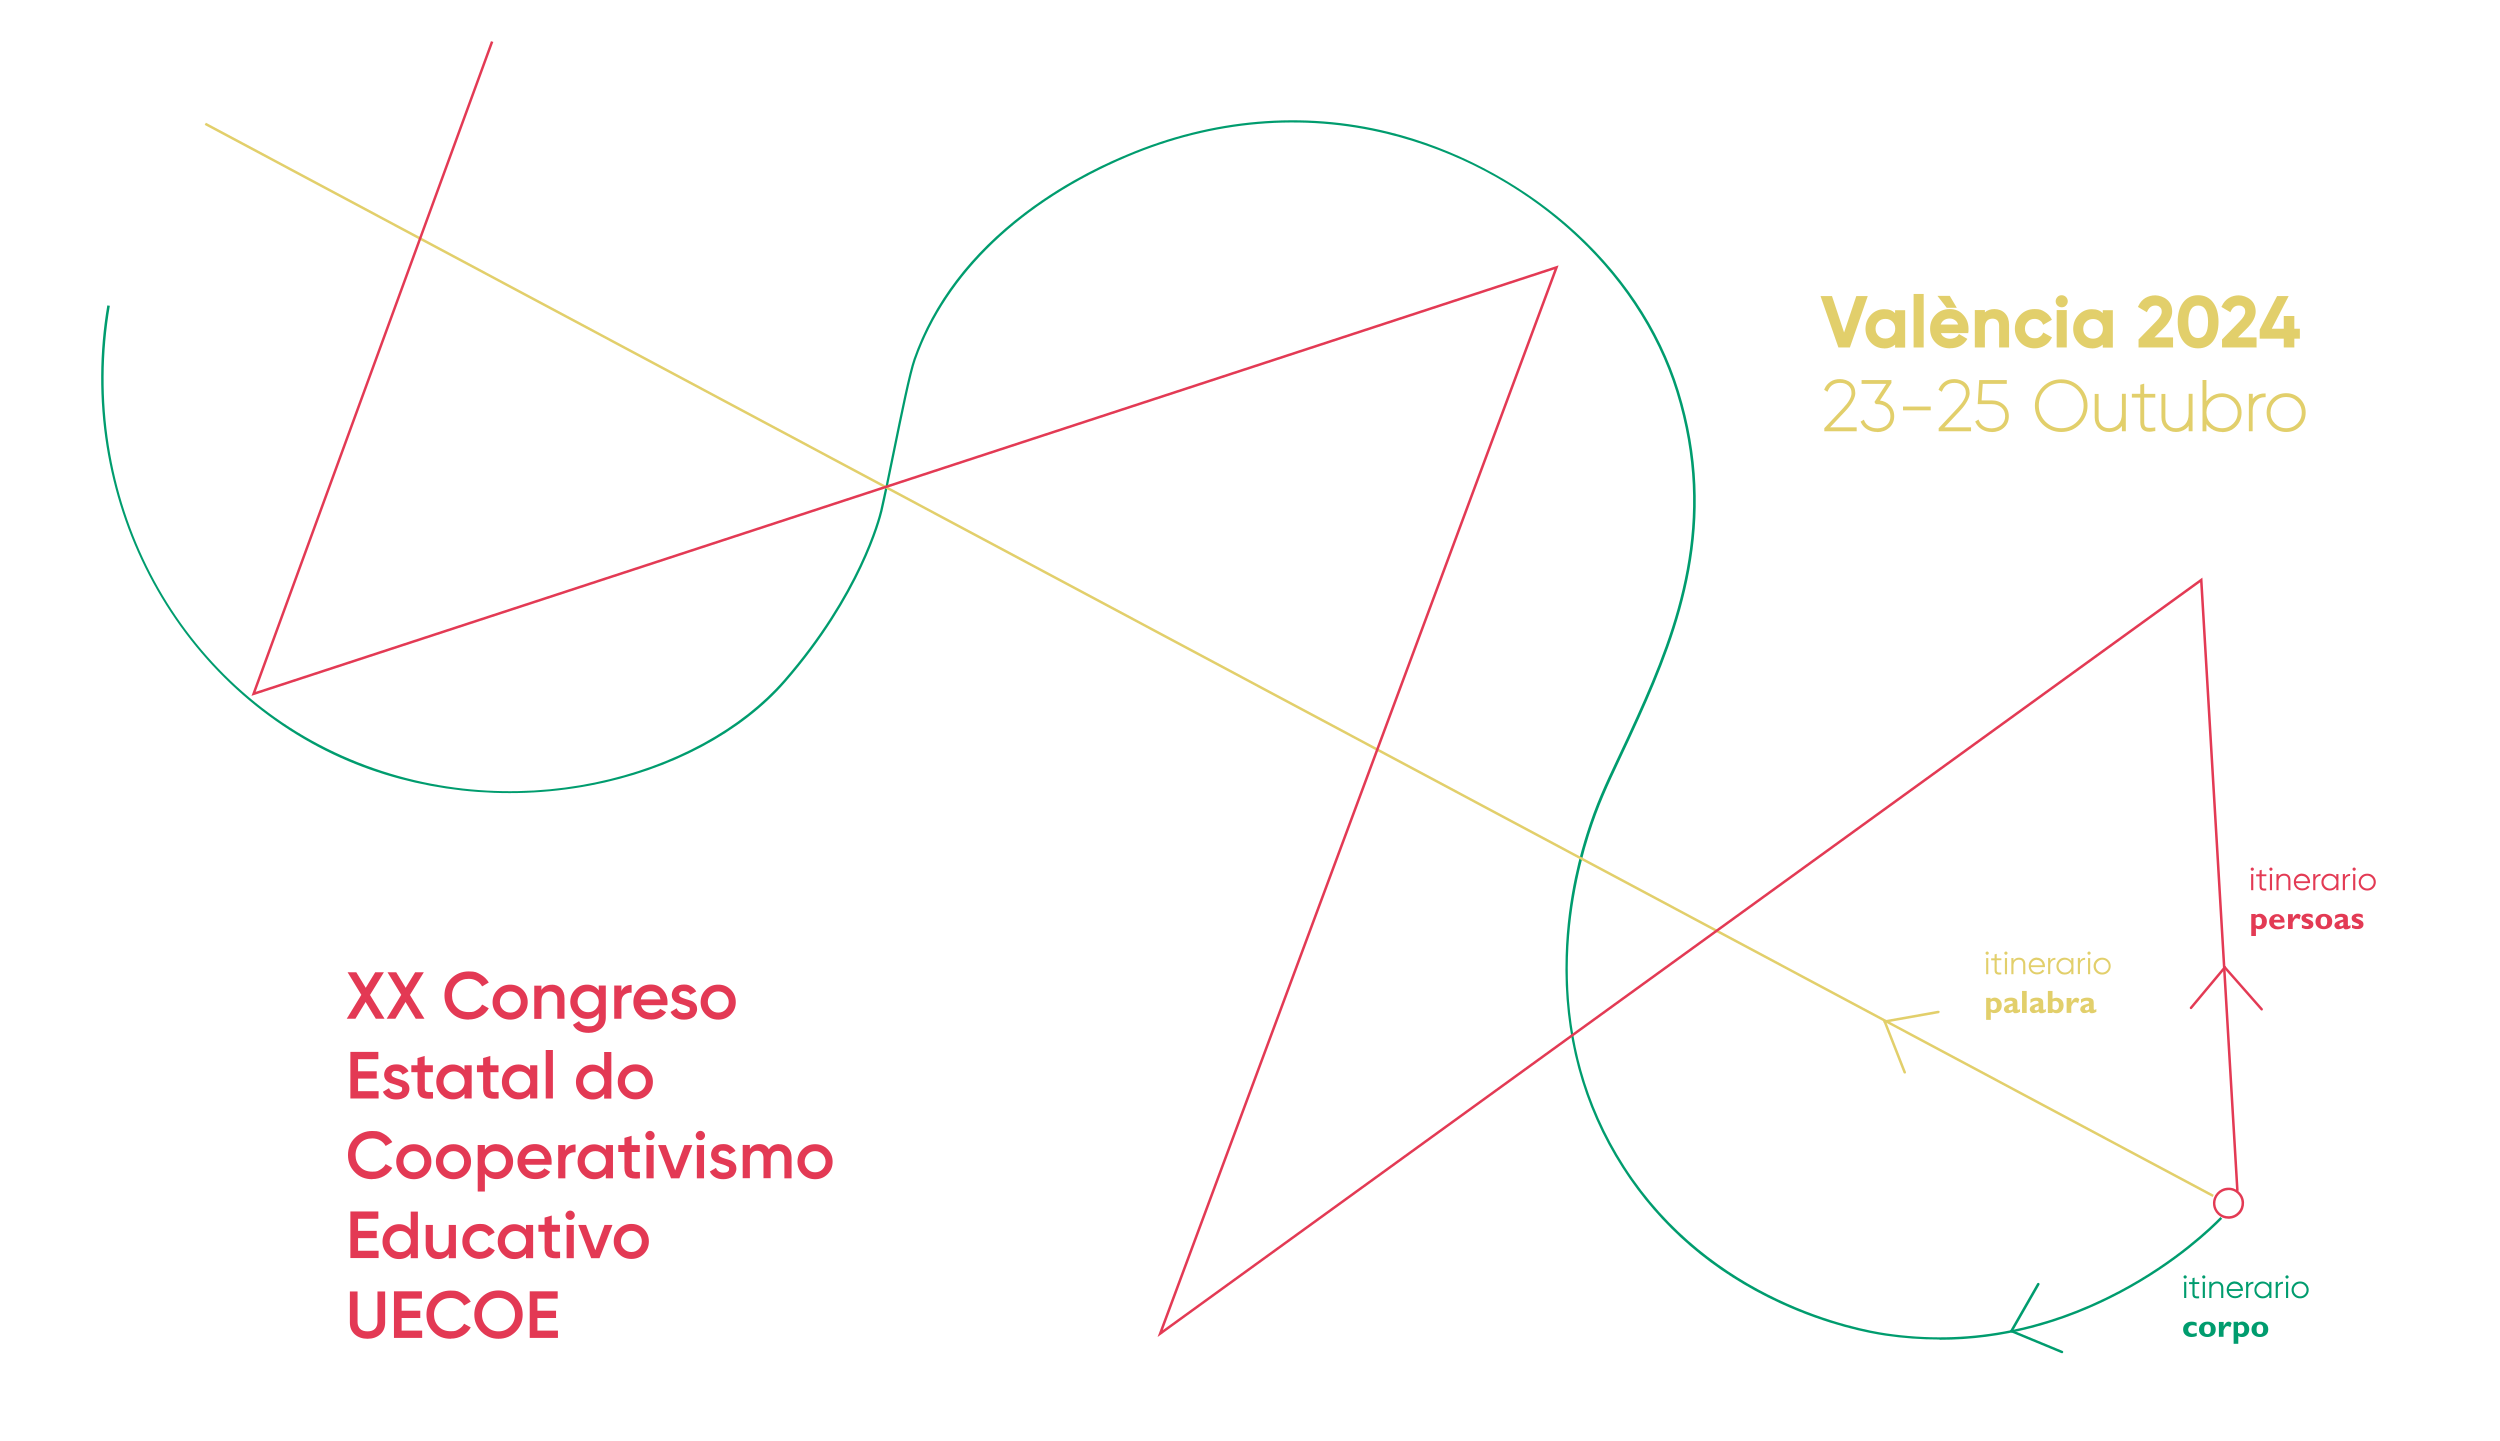 <?xml version="1.0" encoding="UTF-8"?>
<svg id="Capa_1" data-name="Capa 1" xmlns="http://www.w3.org/2000/svg" version="1.1" viewBox="0 0 1985 1144">
  <defs>
    <style>
      .cls-1 {
        fill: #e33954;
      }

      .cls-1, .cls-2, .cls-3, .cls-4 {
        stroke-width: 0px;
      }

      .cls-2 {
        fill: #e33a54;
      }

      .cls-3 {
        fill: #009c6e;
      }

      .cls-4 {
        fill: #e2cf6b;
      }
    </style>
  </defs>
  <g>
    <path class="cls-4" d="M1460.5,274.9l-13.5-38.8h7l10.3,31.1,10.4-31.1h6.9l-13.5,38.8h-7.6Z"/>
    <path class="cls-4" d="M1505.7,247.2h6v27.7h-6v-4c-2.3,3.1-5.5,4.7-9.7,4.7s-7.1-1.4-9.8-4.2c-2.7-2.8-4-6.3-4-10.3s1.4-7.6,4-10.4c2.7-2.8,6-4.2,9.8-4.2s7.4,1.6,9.7,4.7v-3.9ZM1490.7,267.4c1.7,1.7,3.7,2.5,6.3,2.5s4.6-.8,6.3-2.5c1.7-1.7,2.5-3.8,2.5-6.3s-.8-4.7-2.5-6.3c-1.7-1.7-3.8-2.5-6.3-2.5s-4.6.8-6.3,2.5c-1.7,1.7-2.5,3.8-2.5,6.3s.8,4.7,2.5,6.3Z"/>
    <path class="cls-4" d="M1520.4,274.9v-40.5h6v40.5h-6Z"/>
    <path class="cls-4" d="M1539.8,263.6c.4,2.1,1.5,3.7,3,4.9,1.6,1.1,3.5,1.7,5.8,1.7s5.6-1.1,7.2-3.4l4.9,2.9c-2.7,4-6.8,6-12.1,6s-8.2-1.4-10.9-4.1c-2.8-2.8-4.2-6.2-4.2-10.5s1.4-7.6,4.1-10.4c2.7-2.8,6.2-4.2,10.5-4.2s7.4,1.4,10,4.3c2.6,2.8,3.9,6.3,3.9,10.4s0,1.5-.2,2.5h-22.1ZM1539.7,258.7h16.3c-.4-2.3-1.3-4-2.8-5.1-1.5-1.1-3.2-1.7-5.1-1.7s-4.1.6-5.5,1.8c-1.5,1.2-2.4,2.9-2.8,5ZM1551.9,243.4h-5.8l-5.9-7.5h7.2l4.4,7.5Z"/>
    <path class="cls-4" d="M1583.6,246.5c3.2,0,5.8,1,7.7,3.1,2,2,2.9,4.8,2.9,8.4v17h-6v-16.4c0-2.1-.6-3.7-1.7-4.8-1.1-1.1-2.6-1.7-4.5-1.7s-3.8.7-5.1,2c-1.3,1.3-1.9,3.3-1.9,6v14.9h-6v-27.7h6v3.5c1.8-2.8,4.7-4.3,8.6-4.3Z"/>
    <path class="cls-4" d="M1615.5,275.6c-4.2,0-7.7-1.4-10.5-4.2-2.8-2.8-4.2-6.3-4.2-10.4s1.4-7.6,4.2-10.4c2.8-2.8,6.3-4.2,10.5-4.2s5.2.6,7.4,1.9c2.2,1.3,3.9,3,5,5.2l-5.2,3c-.6-1.3-1.6-2.4-2.9-3.1s-2.7-1.1-4.4-1.1c-2.4,0-4.5.8-6.1,2.5-1.6,1.7-2.5,3.7-2.5,6.2s.8,4.5,2.5,6.2c1.6,1.7,3.7,2.5,6.1,2.5s3.1-.4,4.4-1.2c1.3-.8,2.3-1.8,3-3.1l5.2,2.9c-1.2,2.2-2.9,4-5.1,5.3-2.2,1.3-4.7,1.9-7.4,1.9Z"/>
    <path class="cls-4" d="M1639.7,241.9c-.8.8-1.7,1.1-2.7,1.1s-1.9-.4-2.7-1.1c-.8-.8-1.1-1.7-1.1-2.7s.4-1.9,1.1-2.7c.7-.8,1.6-1.1,2.7-1.1s2,.4,2.7,1.1c.7.8,1.1,1.7,1.1,2.7s-.4,1.9-1.1,2.7ZM1634,274.9v-27.7h6v27.7h-6Z"/>
    <path class="cls-4" d="M1670.6,247.2h6v27.7h-6v-4c-2.3,3.1-5.5,4.7-9.7,4.7s-7.1-1.4-9.8-4.2c-2.7-2.8-4-6.3-4-10.3s1.3-7.6,4-10.4c2.7-2.8,5.9-4.2,9.8-4.2s7.4,1.6,9.7,4.7v-3.9ZM1655.6,267.4c1.7,1.7,3.8,2.5,6.3,2.5s4.6-.8,6.3-2.5c1.7-1.7,2.5-3.8,2.5-6.3s-.8-4.7-2.5-6.3c-1.7-1.7-3.8-2.5-6.3-2.5s-4.6.8-6.3,2.5c-1.7,1.7-2.5,3.8-2.5,6.3s.8,4.7,2.5,6.3Z"/>
    <path class="cls-4" d="M1699.1,274.9v-5l13.5-13.8c3.3-3.3,4.9-6.1,4.9-8.5s-.6-3.4-1.7-4.4c-1.1-1.1-2.6-1.6-4.3-1.6-3.3,0-5.7,1.6-7.2,4.8l-5.4-3.2c1.2-2.6,2.9-4.5,5.2-5.9,2.2-1.3,4.7-2,7.4-2s6.3,1.1,8.8,3.2c2.4,2.1,3.7,5.1,3.7,8.8s-2.2,8.1-6.7,12.6l-8.8,8.8h16.2v6.2h-25.6Z"/>
    <path class="cls-4" d="M1756.5,270.1c-2.7,3.7-6.4,5.5-11.2,5.5s-8.5-1.8-11.2-5.5c-2.7-3.7-4-8.5-4-14.6s1.3-11,4-14.6c2.7-3.7,6.4-5.5,11.2-5.5s8.5,1.8,11.2,5.5c2.7,3.7,4,8.5,4,14.6s-1.3,11-4,14.6ZM1745.3,269.4c2.9,0,5.1-1.2,6.6-3.6,1.5-2.4,2.3-5.8,2.3-10.3s-.8-7.9-2.3-10.3c-1.5-2.4-3.7-3.6-6.6-3.6s-5,1.2-6.6,3.6c-1.5,2.4-2.3,5.8-2.3,10.3s.8,7.9,2.3,10.3c1.5,2.4,3.7,3.6,6.6,3.6Z"/>
    <path class="cls-4" d="M1765.4,274.9v-5l13.5-13.8c3.3-3.3,4.9-6.1,4.9-8.5s-.6-3.4-1.7-4.4c-1.1-1.1-2.6-1.6-4.3-1.6-3.3,0-5.7,1.6-7.2,4.8l-5.4-3.2c1.2-2.6,2.9-4.5,5.2-5.9,2.2-1.3,4.7-2,7.4-2s6.3,1.1,8.8,3.2c2.4,2.1,3.7,5.1,3.7,8.8s-2.2,8.1-6.7,12.6l-8.8,8.8h16.2v6.2h-25.6Z"/>
    <path class="cls-4" d="M1825.1,262v5.9h-4.4v7h-6.4v-7h-19.1v-5.9l13.4-25.9h6.9l-13.4,25.9h12.1v-10.1h6.4v10.1h4.4Z"/>
    <path class="cls-4" d="M1449.5,341.4v-1l14.8-15.7c4.6-4.9,6.9-9,6.9-12.4s-.9-5-2.7-6.7c-1.8-1.7-4.2-2.6-7.3-2.6-5.1,0-8.6,2.2-10.5,6.7l-.9-.6c1-2.2,2.4-4,4.4-5.2,2-1.3,4.3-1.9,6.9-1.9s5.8.9,7.9,2.8c2.1,1.8,3.2,4.3,3.2,7.5s-2.4,7.9-7.2,13.1l-14.1,15h22.4v1h-23.8Z"/>
    <path class="cls-4" d="M1491.1,318.7c3.5.1,6.4,1.3,8.7,3.4,2.3,2.1,3.4,4.9,3.4,8.2s-1.2,6.2-3.6,8.4c-2.4,2.2-5.4,3.2-8.9,3.2s-5.3-.6-7.4-1.8c-2.1-1.2-3.6-2.9-4.6-5l.9-.6c.8,2,2.2,3.5,4.2,4.7,1.9,1.1,4.2,1.7,7,1.7s6.1-1,8.2-3c2.1-2,3.1-4.6,3.1-7.6s-1.1-5.6-3.2-7.6c-2.1-2-4.9-3-8.5-3h-.3l-.4-.7,10.1-15.4h-20.4v-1h21.7v1l-9.9,15.1Z"/>
    <path class="cls-4" d="M1512,324.8v-1h20v1h-20Z"/>
    <path class="cls-4" d="M1540.2,341.4v-1l14.8-15.7c4.6-4.9,6.9-9,6.9-12.4s-.9-5-2.7-6.7c-1.8-1.7-4.2-2.6-7.3-2.6-5.1,0-8.6,2.2-10.5,6.7l-.9-.6c1-2.2,2.4-4,4.4-5.2,2-1.3,4.3-1.9,6.9-1.9s5.8.9,7.9,2.8c2.1,1.8,3.2,4.3,3.2,7.5s-2.4,7.9-7.2,13.1l-14.1,15h22.4v1h-23.8Z"/>
    <path class="cls-4" d="M1581.4,318.7c3.7,0,6.7,1.1,9.1,3.2,2.4,2.2,3.6,5,3.6,8.4s-1.2,6.2-3.6,8.4c-2.4,2.2-5.5,3.2-9.1,3.2s-5.1-.6-7.2-1.9c-2.1-1.2-3.6-2.9-4.6-5.1l.9-.6c.8,2,2.2,3.6,4.1,4.7,1.9,1.2,4.2,1.7,6.8,1.7s6.3-1,8.5-3c2.1-2,3.2-4.6,3.2-7.6s-1.1-5.6-3.2-7.6c-2.1-2-4.9-3-8.5-3h-10l1.1-17.1h20v1h-19l-1,15.1h8.9Z"/>
    <path class="cls-4" d="M1650.7,336.2c-3.9,3.9-8.6,5.8-14.1,5.8s-10.2-2-14.1-5.8c-3.9-3.9-5.8-8.6-5.8-14.1s1.9-10.2,5.8-14.1c3.9-3.9,8.6-5.8,14.1-5.8s10.2,2,14.1,5.8c3.9,3.9,5.8,8.6,5.8,14.1s-1.9,10.2-5.8,14.1ZM1623.3,335.5c3.7,3.7,8.1,5.5,13.3,5.5s9.7-1.8,13.3-5.5c3.7-3.7,5.5-8.2,5.5-13.4s-1.8-9.7-5.5-13.4c-3.7-3.7-8.1-5.5-13.3-5.5s-9.7,1.8-13.3,5.5c-3.7,3.7-5.5,8.2-5.5,13.4s1.8,9.7,5.5,13.4Z"/>
    <path class="cls-4" d="M1710.2,314.7h-8.8v20.6c0,2.4.7,4,2,4.8,1.3.7,3.6.9,6.8.4v1c-3.5.6-6,.4-7.6-.6-1.6-1-2.4-2.8-2.4-5.5v-20.6h-6.7v-1h6.7v-7.4l1.1-.3v7.8h8.8v1Z"/>
    <path class="cls-4" d="M1738.8,313.7h1.1v27.7h-1.1v-7.6c-.7,2.6-2.1,4.6-4.1,6-2,1.4-4.3,2.1-7,2.1s-5.7-1-7.6-2.9c-1.9-2-2.9-4.5-2.9-7.7v-17.6h1.1v17.6c0,2.8.9,5.1,2.5,6.9,1.7,1.8,4,2.7,6.9,2.7s5.9-1.1,8-3.4c2.1-2.3,3.1-5.3,3.1-9v-14.9Z"/>
    <path class="cls-4" d="M1764.3,313.2c4,0,7.4,1.4,10.3,4.2,2.8,2.8,4.2,6.2,4.2,10.3s-1.4,7.5-4.2,10.3c-2.8,2.8-6.2,4.2-10.3,4.2s-5.8-.9-8.2-2.6c-2.4-1.7-4.1-3.9-5.1-6.7v8.7h-1.1v-38.8h1.1v19.8c1-2.8,2.7-5,5.1-6.7,2.4-1.7,5.2-2.5,8.2-2.5ZM1754.9,337.1c2.6,2.6,5.7,3.9,9.5,3.9s6.9-1.3,9.5-3.9c2.6-2.6,3.9-5.8,3.9-9.5s-1.3-6.9-3.9-9.5c-2.6-2.6-5.8-3.9-9.5-3.9s-6.9,1.3-9.5,3.9c-2.6,2.6-3.9,5.8-3.9,9.5s1.3,6.9,3.9,9.5Z"/>
    <path class="cls-4" d="M1787.7,321.2c.7-2.6,2-4.5,3.9-5.8,1.9-1.3,4-1.9,6.4-1.9v1c-2.9,0-5.3,1-7.3,3.1-2,2.1-3,4.9-3,8.5v15.4h-1.1v-27.7h1.1v7.4Z"/>
    <path class="cls-4" d="M1825.4,337.8c-2.8,2.8-6.2,4.2-10.3,4.2s-7.4-1.4-10.3-4.2c-2.8-2.8-4.2-6.2-4.2-10.3s1.4-7.5,4.2-10.3c2.8-2.8,6.2-4.2,10.3-4.2s7.5,1.4,10.3,4.2c2.8,2.8,4.2,6.2,4.2,10.3s-1.4,7.5-4.2,10.3ZM1805.7,337.1c2.6,2.6,5.7,3.9,9.5,3.9s6.9-1.3,9.5-3.9c2.6-2.6,3.9-5.8,3.9-9.5s-1.3-6.9-3.9-9.5c-2.6-2.6-5.7-3.9-9.5-3.9s-6.9,1.3-9.5,3.9c-2.6,2.6-3.9,5.8-3.9,9.5s1.3,6.9,3.9,9.5Z"/>
    <path class="cls-4" d="M1468.8,275.9h-9.1l-14.2-40.8h9.1l9.6,28.9,9.7-28.9h9.1l-14.2,40.8ZM1461.2,273.9h6.2l12.8-36.8h-4.8l-11.1,33.2-11-33.2h-4.9l12.8,36.8Z"/>
    <path class="cls-4" d="M1496,276.6c-4.1,0-7.6-1.5-10.5-4.5-2.9-3-4.3-6.7-4.3-11s1.5-8.1,4.3-11.1c2.9-3,6.4-4.5,10.5-4.5s6.4,1,8.7,3.1v-2.3h8v29.7h-8v-2.4c-2.3,2.1-5.2,3.1-8.7,3.1ZM1496,247.5c-3.6,0-6.5,1.3-9,3.9-2.5,2.6-3.8,5.8-3.8,9.7s1.2,7,3.8,9.6c2.5,2.6,5.5,3.9,9,3.9s6.8-1.4,8.9-4.3l1.8-2.5v6.1h4v-25.7h-4v6l-1.8-2.5c-2.1-2.9-5-4.2-8.9-4.2ZM1497,270.9c-2.8,0-5.1-.9-7-2.8-1.8-1.9-2.8-4.2-2.8-7s.9-5.2,2.8-7.1c1.9-1.9,4.2-2.8,7-2.8s5.1.9,7,2.8c1.8,1.9,2.8,4.2,2.8,7.1s-.9,5.2-2.8,7c-1.8,1.9-4.2,2.8-7,2.8ZM1497,253.2c-2.3,0-4.1.7-5.6,2.2-1.5,1.5-2.2,3.3-2.2,5.6s.7,4.1,2.2,5.6h0c1.5,1.5,3.3,2.2,5.6,2.2s4.1-.7,5.6-2.2c1.5-1.5,2.2-3.3,2.2-5.6s-.7-4.1-2.2-5.6c-1.5-1.5-3.3-2.2-5.6-2.2Z"/>
    <path class="cls-4" d="M1527.4,275.9h-8v-42.5h8v42.5ZM1521.4,273.9h4v-38.5h-4v38.5Z"/>
    <path class="cls-4" d="M1548.6,276.6c-4.8,0-8.7-1.5-11.6-4.4-3-2.9-4.5-6.7-4.5-11.2s1.5-8.1,4.4-11.1c2.9-3,6.7-4.5,11.2-4.5s8,1.5,10.7,4.6c2.8,3,4.2,6.7,4.2,11s0,1.6-.2,2.6v.9h-21.7c.5,1.3,1.2,2.3,2.3,3,1.4,1,3.1,1.5,5.2,1.5s4.9-1,6.3-3l.5-.8,6.7,3.9-.6.9c-2.9,4.3-7.3,6.5-13,6.5ZM1548.1,247.5c-4,0-7.3,1.3-9.8,3.9-2.6,2.6-3.8,5.8-3.8,9.7s1.3,7.2,3.9,9.7c2.6,2.5,6,3.8,10.2,3.8s8.2-1.6,10.7-4.7l-3.2-1.9c-1.8,2.1-4.2,3.1-7.4,3.1s-4.6-.6-6.4-1.9c-1.8-1.3-3-3.1-3.4-5.5l-.3-1.2h22.4c0-.6,0-1.1,0-1.5,0-3.8-1.2-7-3.6-9.7-2.4-2.7-5.5-3.9-9.3-3.9ZM1557.2,259.7h-18.7l.2-1.2c.4-2.3,1.5-4.2,3.2-5.6,1.7-1.4,3.7-2.1,6.2-2.1s4.1.6,5.7,1.9c1.6,1.3,2.7,3.2,3.2,5.7l.2,1.2ZM1541,257.7h13.7c-.4-1.4-1.1-2.5-2.2-3.3-1.3-1-2.8-1.5-4.5-1.5s-3.6.5-4.9,1.6c-1,.8-1.7,1.9-2.2,3.2ZM1553.7,244.4h-8l-7.4-9.5h9.8l5.6,9.5ZM1546.7,242.4h3.5l-3.3-5.5h-4.6l4.3,5.5Z"/>
    <path class="cls-4" d="M1595.3,275.9h-8v-17.4c0-1.8-.5-3.1-1.4-4.1-.9-.9-2.2-1.4-3.8-1.4s-3.3.5-4.4,1.7c-1.1,1.1-1.7,2.9-1.7,5.3v15.9h-8v-29.7h8v1.8c1.9-1.7,4.5-2.6,7.6-2.6s6.3,1.1,8.4,3.4c2.1,2.2,3.2,5.3,3.2,9.1v18ZM1589.3,273.9h4v-16c0-3.3-.9-5.8-2.7-7.7-1.8-1.8-4.1-2.7-7-2.7s-6.1,1.2-7.7,3.8l-1.8,2.9v-6h-4v25.7h4v-13.9c0-3,.8-5.2,2.2-6.7,1.5-1.5,3.4-2.3,5.8-2.3s4,.7,5.3,2c1.3,1.3,2,3.1,2,5.5v15.4Z"/>
    <path class="cls-4" d="M1615.5,276.6c-4.4,0-8.2-1.5-11.2-4.5-3-3-4.5-6.7-4.5-11.1s1.5-8.1,4.5-11.1,6.7-4.5,11.2-4.5,5.5.7,7.9,2.1c2.4,1.4,4.2,3.3,5.4,5.6l.4.8-6.9,4-.5-1c-.5-1.2-1.4-2-2.5-2.7-1.1-.7-2.4-1-3.9-1-2.2,0-4,.7-5.4,2.2-1.5,1.5-2.2,3.3-2.2,5.5s.7,4,2.2,5.5c1.5,1.5,3.2,2.2,5.4,2.2s2.8-.3,3.9-1c1.2-.7,2-1.6,2.6-2.7l.5-.9,6.9,3.9-.5.9c-1.3,2.4-3.1,4.3-5.5,5.7-2.4,1.4-5,2.1-7.9,2.1ZM1615.5,247.5c-3.9,0-7.1,1.3-9.7,3.9s-3.9,5.8-3.9,9.7,1.3,7,3.9,9.7c2.6,2.6,5.8,3.9,9.7,3.9s4.8-.6,6.9-1.8c1.8-1,3.2-2.4,4.2-4l-3.4-2c-.7,1-1.7,1.9-2.8,2.6-1.5.9-3.1,1.3-4.9,1.3-2.7,0-5-.9-6.8-2.8-1.8-1.8-2.8-4.2-2.8-6.9s.9-5.1,2.8-6.9c1.8-1.9,4.1-2.8,6.8-2.8s3.5.4,4.9,1.3c1.1.7,2,1.5,2.7,2.6l3.4-2c-1-1.6-2.4-3-4.1-4-2.1-1.2-4.4-1.8-6.9-1.8Z"/>
    <path class="cls-4" d="M1641,275.9h-8v-29.7h8v29.7ZM1635,273.9h4v-25.7h-4v25.7ZM1637,244c-1.3,0-2.4-.5-3.4-1.4-.9-.9-1.4-2.1-1.4-3.4s.5-2.4,1.4-3.4c.9-1,2.1-1.4,3.4-1.4s2.5.5,3.4,1.4c.9,1,1.4,2.1,1.4,3.4s-.5,2.4-1.4,3.4h0c-.9,1-2.1,1.4-3.4,1.4ZM1637,236.4c-.8,0-1.5.3-2,.8-.6.6-.8,1.2-.8,2s.3,1.4.8,2c.6.6,1.2.8,2,.8s1.4-.3,2-.8h0c.6-.6.8-1.2.8-2s-.3-1.4-.8-2c-.5-.6-1.2-.8-2-.8Z"/>
    <path class="cls-4" d="M1660.9,276.6c-4.1,0-7.6-1.5-10.5-4.5-2.9-3-4.3-6.7-4.3-11s1.5-8.1,4.3-11.1c2.9-3,6.4-4.5,10.5-4.5s6.4,1,8.7,3.1v-2.3h8v29.7h-8v-2.4c-2.3,2.1-5.2,3.1-8.7,3.1ZM1660.9,247.5c-3.6,0-6.5,1.3-9,3.9-2.5,2.6-3.8,5.8-3.8,9.7s1.2,7,3.8,9.6c2.5,2.6,5.5,3.9,9,3.9s6.8-1.4,8.9-4.3l1.8-2.5v6.1h4v-25.7h-4v6l-1.8-2.5c-2.1-2.9-5-4.2-8.9-4.2ZM1661.8,270.9c-2.8,0-5.1-.9-7-2.8-1.8-1.9-2.8-4.2-2.8-7s.9-5.2,2.8-7.1c1.9-1.9,4.2-2.8,7-2.8s5.1.9,7,2.8c1.8,1.9,2.8,4.2,2.8,7.1s-.9,5.2-2.8,7c-1.8,1.9-4.2,2.8-7,2.8ZM1656.3,266.7c1.5,1.5,3.3,2.2,5.6,2.2s4.1-.7,5.6-2.2c1.5-1.5,2.2-3.3,2.2-5.6s-.7-4.1-2.2-5.6c-1.5-1.5-3.3-2.2-5.6-2.2s-4.1.7-5.6,2.2c-1.5,1.5-2.2,3.3-2.2,5.6s.7,4.1,2.2,5.6Z"/>
    <path class="cls-4" d="M1725.6,275.9h-27.6v-6.4l13.8-14.1c3.1-3.1,4.6-5.7,4.6-7.8s-.4-2.8-1.4-3.7c-.9-.9-2.1-1.3-3.6-1.3-2.9,0-4.9,1.4-6.3,4.3l-.5,1-7.1-4.2.4-.8c1.3-2.8,3.2-4.9,5.5-6.3,2.4-1.4,5-2.1,7.9-2.1s6.8,1.2,9.4,3.5c2.7,2.3,4,5.5,4,9.5s-2.3,8.7-7,13.3l-7.1,7.1h14.8v8.2ZM1700.1,273.9h23.6v-4.2h-17.6l10.5-10.5c4.2-4.2,6.4-8.2,6.4-11.9s-1.1-6-3.3-8c-2.2-2-5-3-8.1-3s-4.8.6-6.9,1.9c-1.8,1.1-3.3,2.6-4.4,4.6l3.7,2.2c1.7-2.9,4.3-4.4,7.6-4.4s3.7.6,5,1.8c1.3,1.2,2,3,2,5.1s-1.7,5.7-5.2,9.2l-13.2,13.5v3.6Z"/>
    <path class="cls-4" d="M1745.3,276.6c-5.1,0-9.2-2-12-5.9-2.8-3.8-4.2-8.9-4.2-15.2s1.4-11.4,4.2-15.2c2.9-3.9,6.9-5.9,12-5.9s9.2,2,12,5.9c2.8,3.8,4.2,8.9,4.2,15.2s-1.4,11.4-4.2,15.2c-2.9,3.9-6.9,5.9-12,5.9ZM1745.3,236.4c-4.5,0-7.9,1.7-10.4,5.1-2.5,3.5-3.8,8.2-3.8,14s1.3,10.6,3.8,14c2.5,3.4,5.9,5.1,10.4,5.1s7.9-1.7,10.4-5.1h0c2.5-3.5,3.8-8.2,3.8-14s-1.3-10.6-3.8-14c-2.5-3.4-5.9-5.1-10.4-5.1ZM1745.3,270.4c-3.2,0-5.7-1.4-7.4-4.1-1.6-2.6-2.5-6.2-2.5-10.9s.8-8.3,2.5-10.8c1.7-2.7,4.2-4.1,7.4-4.1s5.7,1.4,7.4,4.1c1.6,2.5,2.4,6.2,2.4,10.8s-.8,8.3-2.4,10.8c-1.7,2.7-4.2,4.1-7.4,4.1ZM1745.3,242.6c-2.5,0-4.4,1-5.7,3.1-1.4,2.2-2.1,5.5-2.1,9.8s.7,7.5,2.1,9.8c1.4,2.1,3.2,3.1,5.7,3.1s4.4-1,5.8-3.1c1.4-2.2,2.1-5.5,2.1-9.8s-.7-7.6-2.1-9.8c-1.3-2.1-3.2-3.1-5.8-3.1Z"/>
    <path class="cls-4" d="M1791.9,275.9h-27.6v-6.4l13.8-14.1c3.1-3.1,4.6-5.7,4.6-7.8s-.4-2.8-1.4-3.7c-.9-.9-2.1-1.3-3.6-1.3-2.9,0-4.9,1.4-6.3,4.3l-.5,1-7.1-4.2.4-.8c1.3-2.8,3.2-4.9,5.5-6.3,2.4-1.4,5-2.1,7.9-2.1s6.8,1.2,9.4,3.5c2.7,2.3,4,5.5,4,9.5s-2.3,8.7-7,13.3l-7.1,7.1h14.8v8.2ZM1766.4,273.9h23.6v-4.2h-17.6l10.5-10.5c4.2-4.2,6.4-8.2,6.4-11.9s-1.1-6-3.3-8c-2.2-2-5-3-8.1-3s-4.8.6-6.9,1.9c-1.8,1.1-3.3,2.6-4.4,4.6l3.7,2.2c1.7-2.9,4.3-4.4,7.6-4.4s3.7.6,5,1.8c1.3,1.2,2,3,2,5.1s-1.7,5.7-5.2,9.2l-13.2,13.5v3.6Z"/>
    <path class="cls-4" d="M1821.7,275.9h-8.4v-7h-19.1v-7.2l13.8-26.6h9.2l-13.4,25.9h9.5v-10.1h8.4v10.1h4.4v7.9h-4.4v7ZM1815.2,273.9h4.4v-7h4.4v-3.9h-4.4v-10.1h-4.4v10.1h-14.8l13.4-25.9h-4.7l-13,25.1v4.7h19.1v7Z"/>
    <path class="cls-4" d="M1474.3,342.4h-25.8v-2.4l15-16c4.4-4.7,6.6-8.6,6.6-11.7s-.8-4.4-2.4-6c-1.6-1.5-3.8-2.3-6.6-2.3-4.7,0-7.8,2-9.6,6l-.5,1.1-2.6-1.6.3-.8c1-2.4,2.7-4.3,4.8-5.7,2.1-1.4,4.7-2,7.5-2s6.3,1,8.6,3c2.3,2,3.5,4.8,3.5,8.2s-2.5,8.4-7.5,13.8l-12.5,13.3h21.1v3Z"/>
    <path class="cls-4" d="M1490.6,343c-3,0-5.7-.7-7.9-2-2.3-1.3-4-3.2-5-5.4l-.4-.8,2.6-1.6.5,1.1c.8,1.8,2,3.2,3.8,4.2,1.8,1,3.9,1.6,6.5,1.6s5.6-.9,7.5-2.7c1.9-1.8,2.8-4.1,2.8-6.9s-.9-5.1-2.9-6.9c-2-1.8-4.5-2.7-7.8-2.7h-.9l-1.1-1.7,9.4-14.4h-19.6v-3h23.7v2.3l-9.1,13.9c3,.4,5.5,1.6,7.6,3.6,2.5,2.3,3.7,5.3,3.7,8.9s-1.3,6.8-3.9,9.1c-2.6,2.3-5.8,3.5-9.6,3.5Z"/>
    <rect class="cls-4" x="1511" y="322.8" width="22" height="3"/>
    <path class="cls-4" d="M1565.1,342.4h-25.8v-2.4l15-16c4.4-4.7,6.6-8.6,6.6-11.7s-.8-4.4-2.4-6c-1.6-1.5-3.8-2.3-6.6-2.3-4.7,0-7.8,2-9.6,6l-.5,1.1-2.6-1.6.3-.8c1-2.4,2.7-4.3,4.8-5.7,2.1-1.4,4.7-2,7.5-2s6.3,1,8.6,3c2.3,2,3.5,4.8,3.5,8.2s-2.5,8.4-7.5,13.8l-12.5,13.3h21.1v3Z"/>
    <path class="cls-4" d="M1581.4,343c-2.9,0-5.5-.7-7.7-2-2.3-1.3-3.9-3.2-5-5.5l-.4-.8,2.6-1.6.5,1.1c.8,1.8,2,3.2,3.7,4.3,1.7,1.1,3.8,1.6,6.3,1.6s5.8-.9,7.8-2.7c1.9-1.8,2.9-4.1,2.9-6.9s-.9-5.1-2.9-6.9c-2-1.8-4.5-2.7-7.8-2.7h-11.1l1.2-19.1h21.9v3h-19.1l-.9,13.1h7.9c3.9,0,7.2,1.2,9.8,3.5,2.6,2.3,3.9,5.4,3.9,9.1s-1.3,6.8-3.9,9.1c-2.6,2.3-5.9,3.5-9.8,3.5Z"/>
    <path class="cls-4" d="M1636.6,343c-5.8,0-10.7-2.1-14.8-6.1-4.1-4.1-6.1-9.1-6.1-14.8s2.1-10.7,6.1-14.8c4.1-4.1,9.1-6.1,14.8-6.1s10.7,2.1,14.8,6.1c4.1,4.1,6.1,9.1,6.1,14.8s-2.1,10.7-6.1,14.8h0c-4.1,4.1-9.1,6.1-14.8,6.1ZM1636.6,304.1c-4.9,0-9.2,1.8-12.6,5.2-3.5,3.5-5.2,7.8-5.2,12.7s1.8,9.2,5.2,12.7h0c3.5,3.5,7.7,5.3,12.6,5.3s9.1-1.7,12.6-5.2c3.5-3.5,5.2-7.8,5.2-12.7s-1.8-9.2-5.2-12.7c-3.5-3.5-7.6-5.2-12.6-5.2Z"/>
    <path class="cls-4" d="M1706.8,342.8c-2,0-3.5-.4-4.6-1.1-1.9-1.2-2.8-3.3-2.8-6.4v-19.6h-6.7v-3h6.7v-7.2l3.1-.9v8.1h8.8v3h-8.8v19.6c0,2,.5,3.3,1.5,3.9.8.4,2.5.8,6.2.3l1.1-.2v3h-.8c-1.3.3-2.5.5-3.6.5Z"/>
    <path class="cls-4" d="M1727.7,343c-3.4,0-6.2-1.1-8.3-3.2-2.1-2.1-3.2-5-3.2-8.4v-18.6h3.1v18.6c0,2.6.7,4.6,2.3,6.2,1.5,1.6,3.5,2.4,6.2,2.4s5.3-1,7.2-3.1c1.9-2.1,2.8-4.9,2.8-8.3v-15.9h3.1v29.7h-3.1v-4.2c-.7,1-1.6,1.8-2.6,2.5-2.2,1.5-4.7,2.3-7.5,2.3Z"/>
    <path class="cls-4" d="M1685.8,313.7h1.1v27.7h-1.1v-7.6c-.7,2.6-2.1,4.6-4.1,6-2,1.4-4.3,2.1-7,2.1s-5.7-1-7.6-2.9c-1.9-2-2.9-4.5-2.9-7.7v-17.6h1.1v17.6c0,2.8.9,5.1,2.5,6.9,1.7,1.8,4,2.7,6.9,2.7s5.9-1.1,8-3.4c2.1-2.3,3.1-5.3,3.1-9v-14.9Z"/>
    <path class="cls-4" d="M1674.7,343c-3.4,0-6.2-1.1-8.3-3.2-2.1-2.1-3.2-5-3.2-8.4v-18.6h3.1v18.6c0,2.6.7,4.6,2.3,6.2,1.5,1.6,3.5,2.4,6.2,2.4s5.3-1,7.2-3.1c1.9-2.1,2.8-4.9,2.8-8.3v-15.9h3.1v29.7h-3.1v-4.2c-.7,1-1.6,1.8-2.6,2.5-2.2,1.5-4.7,2.3-7.5,2.3Z"/>
    <path class="cls-4" d="M1764.3,343c-3.3,0-6.2-.9-8.8-2.7-1.4-1-2.6-2.1-3.6-3.5v5.7h-3.1v-40.8h3.1v16.8c1-1.3,2.2-2.5,3.6-3.5,2.6-1.8,5.5-2.7,8.8-2.7s8,1.5,11,4.4c3,3,4.5,6.6,4.5,11s-1.5,8-4.5,11c-3,3-6.7,4.4-11,4.4ZM1764.3,315.2c-3.5,0-6.4,1.2-8.8,3.6-2.4,2.4-3.6,5.3-3.6,8.8s1.2,6.4,3.6,8.8h0c2.4,2.4,5.3,3.6,8.8,3.6s6.4-1.2,8.8-3.6c2.4-2.4,3.6-5.3,3.6-8.8s-1.2-6.4-3.6-8.8c-2.4-2.4-5.3-3.6-8.8-3.6Z"/>
    <path class="cls-4" d="M1788.7,342.4h-3.1v-29.7h3.1v4c.7-.9,1.4-1.6,2.3-2.2,2.1-1.4,4.4-2.1,6.9-2.1h1v3h-1c-2.6,0-4.8.9-6.6,2.8-1.8,1.9-2.7,4.5-2.7,7.8v16.4Z"/>
    <path class="cls-4" d="M1815.2,343c-4.3,0-8-1.5-11-4.4-3-3-4.5-6.6-4.5-11s1.5-8,4.5-11c3-3,6.7-4.4,11-4.4s8,1.5,11,4.4c3,3,4.5,6.6,4.5,11s-1.5,8-4.5,11h0c-3,3-6.7,4.4-11,4.4ZM1815.2,315.2c-3.5,0-6.4,1.2-8.8,3.6-2.4,2.4-3.6,5.3-3.6,8.8s1.2,6.4,3.6,8.8h0c2.4,2.4,5.3,3.6,8.8,3.6s6.4-1.2,8.8-3.6c2.4-2.4,3.6-5.3,3.6-8.8s-1.2-6.4-3.6-8.8c-2.4-2.4-5.3-3.6-8.8-3.6Z"/>
  </g>
  <g>
    <path class="cls-1" d="M305.3,808.9h-6.9l-8.1-13.3-8.1,13.3h-6.9l11.6-19-10.9-17.9h6.9l7.5,12.3,7.5-12.3h6.9l-11,18,11.6,19Z"/>
    <path class="cls-1" d="M337,808.9h-6.9l-8.1-13.3-8.1,13.3h-6.9l11.6-19-10.9-17.9h6.9l7.5,12.3,7.5-12.3h6.9l-11,18,11.6,19Z"/>
    <path class="cls-1" d="M372.2,809.6c-5.6,0-10.2-1.8-13.8-5.5-3.7-3.7-5.5-8.2-5.5-13.7s1.8-10,5.5-13.6,8.3-5.5,13.8-5.5,6.4.8,9.3,2.4c2.8,1.6,5,3.7,6.6,6.4l-5.3,3.1c-1-1.8-2.4-3.3-4.3-4.4-1.9-1.1-4-1.6-6.3-1.6-3.9,0-7.1,1.2-9.6,3.7-2.4,2.5-3.7,5.7-3.7,9.5s1.2,7,3.7,9.5c2.4,2.5,5.6,3.7,9.6,3.7s4.4-.5,6.3-1.6c1.9-1.1,3.3-2.5,4.3-4.4l5.3,3c-1.6,2.7-3.7,4.9-6.6,6.5-2.8,1.6-5.9,2.4-9.3,2.4Z"/>
    <path class="cls-1" d="M405.1,809.6c-3.9,0-7.2-1.3-9.9-4-2.7-2.7-4.1-6-4.1-9.9s1.4-7.2,4.1-9.9c2.7-2.7,6-4,9.9-4s7.2,1.3,9.9,4c2.7,2.7,4,6,4,9.9s-1.3,7.2-4,9.9c-2.7,2.7-6,4-9.9,4ZM399.3,801.6c1.6,1.6,3.5,2.4,5.9,2.4s4.3-.8,5.9-2.4,2.4-3.6,2.4-6-.8-4.4-2.4-6c-1.6-1.6-3.5-2.4-5.9-2.4s-4.3.8-5.9,2.4-2.4,3.6-2.4,6,.8,4.4,2.4,6Z"/>
    <path class="cls-1" d="M438.1,781.8c3,0,5.5,1,7.3,2.9s2.8,4.6,2.8,8v16.2h-5.7v-15.6c0-2-.5-3.5-1.6-4.5s-2.5-1.6-4.3-1.6-3.6.6-4.9,1.9c-1.2,1.3-1.8,3.2-1.8,5.7v14.2h-5.7v-26.4h5.7v3.4c1.7-2.7,4.5-4.1,8.2-4.1Z"/>
    <path class="cls-1" d="M475.4,782.5h5.6v25.2c0,4-1.3,7.1-4,9.2-2.6,2.1-5.8,3.2-9.6,3.2-6.1,0-10.3-2.1-12.5-6.4l4.9-2.9c1.4,2.7,3.9,4.1,7.7,4.1s4.4-.6,5.8-1.9c1.4-1.3,2.1-3.1,2.1-5.4v-3.2c-2.1,3.1-5.2,4.6-9.2,4.6s-6.9-1.3-9.5-4c-2.6-2.7-3.9-5.9-3.9-9.6s1.3-7,3.9-9.6c2.6-2.7,5.7-4,9.5-4s7,1.5,9.2,4.6v-3.9ZM461,801.3c1.6,1.6,3.6,2.4,6,2.4s4.4-.8,6-2.4c1.6-1.6,2.4-3.6,2.4-5.9s-.8-4.3-2.4-5.9-3.6-2.4-6-2.4-4.4.8-6,2.4-2.4,3.6-2.4,5.9.8,4.3,2.4,5.9Z"/>
    <path class="cls-1" d="M493.4,786.9c1.4-3.3,4.2-4.9,8.1-4.9v6.2c-2.2-.1-4.1.4-5.7,1.6-1.6,1.2-2.4,3.1-2.4,5.8v13.3h-5.7v-26.4h5.7v4.4Z"/>
    <path class="cls-1" d="M509,798.1c.4,2,1.4,3.5,2.9,4.6s3.4,1.6,5.5,1.6,5.3-1.1,6.8-3.3l4.7,2.7c-2.6,3.8-6.5,5.8-11.6,5.8s-7.8-1.3-10.4-3.9c-2.6-2.6-4-5.9-4-10s1.3-7.2,3.9-9.9,5.9-4,10-4,7.1,1.4,9.5,4.1c2.5,2.7,3.7,6,3.7,9.9s0,1.4-.2,2.4h-21ZM508.9,793.5h15.5c-.4-2.1-1.3-3.8-2.7-4.9-1.4-1.1-3-1.6-4.9-1.6s-3.9.6-5.3,1.7c-1.4,1.2-2.3,2.7-2.7,4.8Z"/>
    <path class="cls-1" d="M539.3,789.7c0,.9.5,1.6,1.5,2.1,1,.5,2.1,1,3.5,1.4,1.4.4,2.8.9,4.2,1.3,1.4.4,2.6,1.3,3.6,2.4,1,1.2,1.4,2.7,1.4,4.5s-1,4.5-2.9,6-4.4,2.2-7.4,2.2-4.8-.5-6.7-1.6c-1.9-1.1-3.2-2.6-4.1-4.5l4.9-2.9c.9,2.5,2.9,3.8,5.9,3.8s4.5-1,4.5-3-.5-1.5-1.5-2.1c-1-.5-2.1-1-3.5-1.4-1.4-.4-2.8-.9-4.2-1.3-1.4-.4-2.6-1.2-3.6-2.4-1-1.1-1.5-2.6-1.5-4.4s.9-4.4,2.8-5.9c1.8-1.5,4.1-2.2,6.9-2.2s4.1.5,5.8,1.5c1.7,1,3,2.3,3.9,4l-4.8,2.7c-.9-2-2.6-3-5-3s-2,.2-2.7.7-1.1,1.2-1.1,2.1Z"/>
    <path class="cls-1" d="M570.3,809.6c-3.9,0-7.2-1.3-9.9-4-2.7-2.7-4.1-6-4.1-9.9s1.4-7.2,4.1-9.9c2.7-2.7,6-4,9.9-4s7.2,1.3,9.9,4c2.7,2.7,4,6,4,9.9s-1.3,7.2-4,9.9c-2.7,2.7-6,4-9.9,4ZM564.4,801.6c1.6,1.6,3.5,2.4,5.9,2.4s4.3-.8,5.9-2.4c1.6-1.6,2.4-3.6,2.4-6s-.8-4.4-2.4-6c-1.6-1.6-3.5-2.4-5.9-2.4s-4.3.8-5.9,2.4c-1.6,1.6-2.4,3.6-2.4,6s.8,4.4,2.4,6Z"/>
    <path class="cls-1" d="M284.2,866.4h16.4v5.8h-22.4v-37h22.2v5.8h-16.1v9.6h14.8v5.8h-14.8v10Z"/>
    <path class="cls-1" d="M310.9,853.1c0,.9.5,1.6,1.5,2.1,1,.5,2.1,1,3.5,1.4,1.4.4,2.8.9,4.2,1.3,1.4.4,2.6,1.3,3.6,2.4,1,1.2,1.4,2.7,1.4,4.5s-1,4.5-2.9,6c-2,1.4-4.4,2.2-7.4,2.2s-4.8-.5-6.7-1.6c-1.9-1.1-3.2-2.6-4.1-4.5l4.9-2.9c.9,2.5,2.9,3.8,5.9,3.8s4.5-1,4.5-3-.5-1.5-1.5-2.1c-1-.5-2.1-1-3.5-1.4-1.4-.4-2.8-.9-4.2-1.3s-2.6-1.2-3.6-2.4c-1-1.1-1.5-2.6-1.5-4.4s.9-4.4,2.8-5.9c1.8-1.5,4.1-2.2,6.9-2.2s4.1.5,5.8,1.5c1.7,1,3,2.3,3.9,4l-4.8,2.7c-.9-2-2.6-3-5-3s-2,.2-2.7.7c-.7.5-1.1,1.2-1.1,2.1Z"/>
    <path class="cls-1" d="M343.8,851.3h-6.5v12.7c0,1.1.2,1.9.7,2.3.5.5,1.2.7,2.2.8,1,0,2.2,0,3.6,0v5.1c-4.4.5-7.5.1-9.4-1.1-1.9-1.3-2.9-3.7-2.9-7.1v-12.7h-4.9v-5.5h4.9v-5.7l5.7-1.7v7.4h6.5v5.5Z"/>
    <path class="cls-1" d="M368.8,845.8h5.7v26.4h-5.7v-3.8c-2.1,3-5.2,4.5-9.2,4.5s-6.7-1.3-9.3-4c-2.6-2.7-3.9-6-3.9-9.8s1.3-7.2,3.9-9.9c2.6-2.7,5.7-4,9.3-4s7.1,1.5,9.2,4.4v-3.7ZM354.5,865.1c1.6,1.6,3.6,2.4,6,2.4s4.4-.8,6-2.4,2.4-3.6,2.4-6-.8-4.4-2.4-6c-1.6-1.6-3.6-2.4-6-2.4s-4.4.8-6,2.4c-1.6,1.6-2.4,3.6-2.4,6s.8,4.4,2.4,6Z"/>
    <path class="cls-1" d="M395.9,851.3h-6.5v12.7c0,1.1.2,1.9.7,2.3.5.5,1.2.7,2.2.8,1,0,2.2,0,3.6,0v5.1c-4.4.5-7.5.1-9.4-1.1-1.9-1.3-2.9-3.7-2.9-7.1v-12.7h-4.9v-5.5h4.9v-5.7l5.7-1.7v7.4h6.5v5.5Z"/>
    <path class="cls-1" d="M420.9,845.8h5.7v26.4h-5.7v-3.8c-2.1,3-5.2,4.5-9.2,4.5s-6.7-1.3-9.3-4c-2.6-2.7-3.9-6-3.9-9.8s1.3-7.2,3.9-9.9c2.6-2.7,5.7-4,9.3-4s7.1,1.5,9.2,4.4v-3.7ZM406.6,865.1c1.6,1.6,3.6,2.4,6,2.4s4.4-.8,6-2.4,2.4-3.6,2.4-6-.8-4.4-2.4-6c-1.6-1.6-3.6-2.4-6-2.4s-4.4.8-6,2.4c-1.6,1.6-2.4,3.6-2.4,6s.8,4.4,2.4,6Z"/>
    <path class="cls-1" d="M433.3,872.2v-38.5h5.7v38.5h-5.7Z"/>
    <path class="cls-1" d="M479.7,835.3h5.7v37h-5.7v-3.8c-2.1,3-5.2,4.5-9.2,4.5s-6.7-1.3-9.3-4c-2.6-2.7-3.9-6-3.9-9.8s1.3-7.2,3.9-9.9c2.6-2.7,5.7-4,9.3-4s7.1,1.5,9.2,4.4v-14.3ZM465.4,865.1c1.6,1.6,3.6,2.4,6,2.4s4.4-.8,6-2.4,2.4-3.6,2.4-6-.8-4.4-2.4-6c-1.6-1.6-3.6-2.4-6-2.4s-4.4.8-6,2.4c-1.6,1.6-2.4,3.6-2.4,6s.8,4.4,2.4,6Z"/>
    <path class="cls-1" d="M504.5,872.9c-3.9,0-7.2-1.3-9.9-4-2.7-2.7-4.1-6-4.1-9.9s1.4-7.2,4.1-9.9c2.7-2.7,6-4,9.9-4s7.2,1.3,9.9,4c2.7,2.7,4,6,4,9.9s-1.3,7.2-4,9.9c-2.7,2.7-6,4-9.9,4ZM498.6,865c1.6,1.6,3.5,2.4,5.9,2.4s4.3-.8,5.9-2.4,2.4-3.6,2.4-6-.8-4.4-2.4-6c-1.6-1.6-3.5-2.4-5.9-2.4s-4.3.8-5.9,2.4c-1.6,1.6-2.4,3.6-2.4,6s.8,4.4,2.4,6Z"/>
    <path class="cls-1" d="M295.6,936.3c-5.6,0-10.2-1.8-13.8-5.5-3.7-3.7-5.5-8.2-5.5-13.7s1.8-10,5.5-13.6,8.3-5.5,13.8-5.5,6.4.8,9.3,2.4c2.8,1.6,5,3.7,6.6,6.4l-5.3,3.1c-1-1.8-2.4-3.3-4.3-4.4-1.9-1.1-4-1.6-6.3-1.6-3.9,0-7.1,1.2-9.6,3.7-2.4,2.5-3.7,5.7-3.7,9.5s1.2,7,3.7,9.5c2.4,2.5,5.6,3.7,9.6,3.7s4.4-.5,6.3-1.6c1.9-1.1,3.3-2.5,4.3-4.4l5.3,3c-1.6,2.7-3.7,4.9-6.6,6.5-2.8,1.6-5.9,2.4-9.3,2.4Z"/>
    <path class="cls-1" d="M328.6,936.3c-3.9,0-7.2-1.3-9.9-4-2.7-2.7-4.1-6-4.1-9.9s1.4-7.2,4.1-9.9c2.7-2.7,6-4,9.9-4s7.2,1.3,9.9,4c2.7,2.7,4,6,4,9.9s-1.3,7.2-4,9.9c-2.7,2.7-6,4-9.9,4ZM322.7,928.4c1.6,1.6,3.5,2.4,5.9,2.4s4.3-.8,5.9-2.4c1.6-1.6,2.4-3.6,2.4-6s-.8-4.4-2.4-6c-1.6-1.6-3.5-2.4-5.9-2.4s-4.3.8-5.9,2.4c-1.6,1.6-2.4,3.6-2.4,6s.8,4.4,2.4,6Z"/>
    <path class="cls-1" d="M360.1,936.3c-3.9,0-7.2-1.3-9.9-4-2.7-2.7-4.1-6-4.1-9.9s1.4-7.2,4.1-9.9c2.7-2.7,6-4,9.9-4s7.2,1.3,9.9,4c2.7,2.7,4,6,4,9.9s-1.3,7.2-4,9.9c-2.7,2.7-6,4-9.9,4ZM354.3,928.4c1.6,1.6,3.5,2.4,5.9,2.4s4.3-.8,5.9-2.4c1.6-1.6,2.4-3.6,2.4-6s-.8-4.4-2.4-6-3.5-2.4-5.9-2.4-4.3.8-5.9,2.4-2.4,3.6-2.4,6,.8,4.4,2.4,6Z"/>
    <path class="cls-1" d="M394.2,908.5c3.6,0,6.7,1.3,9.3,4,2.6,2.7,3.9,6,3.9,9.8s-1.3,7.2-3.9,9.9c-2.6,2.7-5.7,4-9.3,4s-7.1-1.5-9.2-4.4v14.3h-5.7v-37h5.7v3.8c2.1-3,5.2-4.5,9.2-4.5ZM387.3,928.4c1.6,1.6,3.6,2.4,6,2.4s4.4-.8,6-2.4c1.6-1.6,2.4-3.6,2.4-6s-.8-4.4-2.4-6c-1.6-1.6-3.6-2.4-6-2.4s-4.4.8-6,2.4c-1.6,1.6-2.4,3.6-2.4,6s.8,4.4,2.4,6Z"/>
    <path class="cls-1" d="M417,924.8c.4,2,1.4,3.5,2.9,4.6,1.5,1.1,3.4,1.6,5.5,1.6s5.3-1.1,6.8-3.3l4.7,2.7c-2.6,3.8-6.5,5.8-11.6,5.8s-7.8-1.3-10.4-3.9c-2.6-2.6-4-5.9-4-10s1.3-7.2,3.9-9.9c2.6-2.7,5.9-4,10-4s7.1,1.4,9.5,4.1c2.5,2.7,3.7,6,3.7,9.9s0,1.4-.2,2.4h-21ZM417,920.2h15.5c-.4-2.1-1.3-3.8-2.7-4.9-1.4-1.1-3-1.6-4.9-1.6s-3.9.6-5.3,1.7c-1.4,1.2-2.3,2.7-2.7,4.8Z"/>
    <path class="cls-1" d="M448.9,913.6c1.4-3.3,4.2-4.9,8.1-4.9v6.2c-2.2-.1-4.1.4-5.7,1.6-1.6,1.2-2.4,3.1-2.4,5.8v13.3h-5.7v-26.4h5.7v4.4Z"/>
    <path class="cls-1" d="M481,909.2h5.7v26.4h-5.7v-3.8c-2.1,3-5.2,4.5-9.2,4.5s-6.7-1.3-9.3-4c-2.6-2.7-3.9-6-3.9-9.8s1.3-7.2,3.9-9.9c2.6-2.7,5.7-4,9.3-4s7.1,1.5,9.2,4.4v-3.7ZM466.7,928.4c1.6,1.6,3.6,2.4,6,2.4s4.4-.8,6-2.4c1.6-1.6,2.4-3.6,2.4-6s-.8-4.4-2.4-6c-1.6-1.6-3.6-2.4-6-2.4s-4.4.8-6,2.4c-1.6,1.6-2.4,3.6-2.4,6s.8,4.4,2.4,6Z"/>
    <path class="cls-1" d="M508.1,914.7h-6.5v12.7c0,1.1.2,1.9.7,2.3.5.5,1.2.7,2.2.8,1,0,2.2,0,3.6,0v5.1c-4.4.5-7.5.1-9.4-1.1-1.9-1.3-2.9-3.7-2.9-7.1v-12.7h-4.9v-5.5h4.9v-5.7l5.7-1.7v7.4h6.5v5.5Z"/>
    <path class="cls-1" d="M518.7,904.2c-.7.7-1.6,1.1-2.6,1.1s-1.8-.4-2.6-1.1-1.1-1.6-1.1-2.6.4-1.8,1.1-2.6c.7-.7,1.6-1.1,2.6-1.1s1.9.4,2.6,1.1c.7.7,1.1,1.6,1.1,2.6s-.4,1.8-1.1,2.6ZM513.3,935.6v-26.4h5.7v26.4h-5.7Z"/>
    <path class="cls-1" d="M543.5,909.2h6.2l-10.3,26.4h-6.6l-10.3-26.4h6.2l7.4,20.1,7.3-20.1Z"/>
    <path class="cls-1" d="M558.7,904.2c-.7.7-1.6,1.1-2.6,1.1s-1.8-.4-2.6-1.1-1.1-1.6-1.1-2.6.4-1.8,1.1-2.6c.7-.7,1.6-1.1,2.6-1.1s1.9.4,2.6,1.1c.7.7,1.1,1.6,1.1,2.6s-.4,1.8-1.1,2.6ZM553.3,935.6v-26.4h5.7v26.4h-5.7Z"/>
    <path class="cls-1" d="M570.5,916.4c0,.9.5,1.6,1.5,2.1,1,.5,2.1,1,3.5,1.4,1.4.4,2.8.9,4.2,1.3,1.4.4,2.6,1.3,3.6,2.4,1,1.2,1.4,2.7,1.4,4.5s-1,4.5-2.9,6c-2,1.4-4.4,2.2-7.4,2.2s-4.8-.5-6.7-1.6c-1.9-1.1-3.2-2.6-4.1-4.5l4.9-2.9c.9,2.5,2.9,3.8,5.9,3.8s4.5-1,4.5-3-.5-1.5-1.5-2.1c-1-.5-2.1-1-3.5-1.4-1.4-.4-2.8-.9-4.2-1.3s-2.6-1.2-3.6-2.4c-1-1.1-1.5-2.6-1.5-4.4s.9-4.4,2.8-5.9c1.8-1.5,4.1-2.2,6.9-2.2s4.1.5,5.8,1.5c1.7,1,3,2.3,3.9,4l-4.8,2.7c-.9-2-2.6-3-5-3s-2,.2-2.7.7c-.7.5-1.1,1.2-1.1,2.1Z"/>
    <path class="cls-1" d="M618.6,908.5c3,0,5.4,1,7.2,2.9,1.8,1.9,2.7,4.5,2.7,7.8v16.4h-5.7v-16c0-1.8-.5-3.2-1.4-4.3s-2.2-1.5-3.7-1.5-3.2.6-4.2,1.7c-1,1.2-1.6,2.9-1.6,5.2v14.8h-5.7v-16c0-1.8-.4-3.2-1.3-4.3-.9-1-2.1-1.5-3.7-1.5s-3.1.6-4.2,1.8c-1.1,1.2-1.6,2.9-1.6,5.2v14.8h-5.7v-26.4h5.7v3.2c1.7-2.6,4.2-3.9,7.6-3.9s5.9,1.4,7.5,4.2c1.8-2.8,4.5-4.2,8.1-4.2Z"/>
    <path class="cls-1" d="M647.2,936.3c-3.9,0-7.2-1.3-9.9-4-2.7-2.7-4.1-6-4.1-9.9s1.4-7.2,4.1-9.9c2.7-2.7,6-4,9.9-4s7.2,1.3,9.9,4c2.7,2.7,4,6,4,9.9s-1.3,7.2-4,9.9c-2.7,2.7-6,4-9.9,4ZM641.3,928.4c1.6,1.6,3.5,2.4,5.9,2.4s4.3-.8,5.9-2.4c1.6-1.6,2.4-3.6,2.4-6s-.8-4.4-2.4-6-3.5-2.4-5.9-2.4-4.3.8-5.9,2.4-2.4,3.6-2.4,6,.8,4.4,2.4,6Z"/>
    <path class="cls-1" d="M284.2,993.1h16.4v5.8h-22.4v-37h22.2v5.8h-16.1v9.6h14.8v5.8h-14.8v10Z"/>
    <path class="cls-1" d="M326.1,962h5.7v37h-5.7v-3.8c-2.1,3-5.2,4.5-9.2,4.5s-6.7-1.3-9.3-4c-2.6-2.7-3.9-6-3.9-9.8s1.3-7.2,3.9-9.9c2.6-2.7,5.7-4,9.3-4s7.1,1.5,9.2,4.4v-14.3ZM311.8,991.8c1.6,1.6,3.6,2.4,6,2.4s4.4-.8,6-2.4c1.6-1.6,2.4-3.6,2.4-6s-.8-4.4-2.4-6c-1.6-1.6-3.6-2.4-6-2.4s-4.4.8-6,2.4c-1.6,1.6-2.4,3.6-2.4,6s.8,4.4,2.4,6Z"/>
    <path class="cls-1" d="M356.3,972.6h5.7v26.4h-5.7v-3.4c-1.7,2.7-4.5,4.1-8.2,4.1s-5.5-1-7.3-2.9-2.8-4.6-2.8-8v-16.2h5.7v15.6c0,2,.5,3.5,1.6,4.5,1.1,1.1,2.5,1.6,4.3,1.6s3.6-.6,4.9-1.9c1.2-1.2,1.8-3.2,1.8-5.7v-14.2Z"/>
    <path class="cls-1" d="M381.1,999.6c-4,0-7.3-1.3-10-4-2.7-2.7-4-6-4-9.9s1.3-7.2,4-9.9c2.7-2.7,6-4,10-4s4.9.6,7,1.8c2.1,1.2,3.7,2.9,4.7,5l-4.9,2.9c-.6-1.3-1.5-2.3-2.7-3s-2.6-1.1-4.2-1.1c-2.3,0-4.3.8-5.8,2.4-1.6,1.6-2.4,3.6-2.4,5.9s.8,4.3,2.4,5.9c1.6,1.6,3.5,2.4,5.8,2.4s2.9-.4,4.2-1.1c1.2-.7,2.2-1.7,2.8-3l4.9,2.8c-1.1,2.1-2.7,3.8-4.9,5-2.1,1.2-4.5,1.8-7,1.8Z"/>
    <path class="cls-1" d="M417.6,972.6h5.7v26.4h-5.7v-3.8c-2.1,3-5.2,4.5-9.2,4.5s-6.7-1.3-9.3-4c-2.6-2.7-3.9-6-3.9-9.8s1.3-7.2,3.9-9.9c2.6-2.7,5.7-4,9.3-4s7.1,1.5,9.2,4.4v-3.7ZM403.3,991.8c1.6,1.6,3.6,2.4,6,2.4s4.4-.8,6-2.4,2.4-3.6,2.4-6-.8-4.4-2.4-6c-1.6-1.6-3.6-2.4-6-2.4s-4.4.8-6,2.4c-1.6,1.6-2.4,3.6-2.4,6s.8,4.4,2.4,6Z"/>
    <path class="cls-1" d="M444.7,978h-6.5v12.7c0,1.1.2,1.9.7,2.3.5.5,1.2.7,2.2.8,1,0,2.2,0,3.6,0v5.1c-4.4.5-7.5.1-9.4-1.1-1.9-1.3-2.9-3.7-2.9-7.1v-12.7h-4.9v-5.5h4.9v-5.7l5.7-1.7v7.4h6.5v5.5Z"/>
    <path class="cls-1" d="M455.3,967.5c-.7.7-1.6,1.1-2.6,1.1s-1.8-.4-2.6-1.1c-.7-.7-1.1-1.6-1.1-2.6s.4-1.8,1.1-2.6c.7-.7,1.6-1.1,2.6-1.1s1.9.4,2.6,1.1c.7.7,1.1,1.6,1.1,2.6s-.4,1.8-1.1,2.6ZM449.9,999v-26.4h5.7v26.4h-5.7Z"/>
    <path class="cls-1" d="M480.1,972.6h6.2l-10.3,26.4h-6.6l-10.3-26.4h6.2l7.4,20.1,7.3-20.1Z"/>
    <path class="cls-1" d="M501.3,999.6c-3.9,0-7.2-1.3-9.9-4-2.7-2.7-4.1-6-4.1-9.9s1.4-7.2,4.1-9.9c2.7-2.7,6-4,9.9-4s7.2,1.3,9.9,4c2.7,2.7,4,6,4,9.9s-1.3,7.2-4,9.9c-2.7,2.7-6,4-9.9,4ZM495.4,991.7c1.6,1.6,3.5,2.4,5.9,2.4s4.3-.8,5.9-2.4c1.6-1.6,2.4-3.6,2.4-6s-.8-4.4-2.4-6-3.5-2.4-5.9-2.4-4.3.8-5.9,2.4c-1.6,1.6-2.4,3.6-2.4,6s.8,4.4,2.4,6Z"/>
    <path class="cls-1" d="M301.9,1059.5c-2.6,2.3-6,3.5-10.1,3.5s-7.5-1.2-10.1-3.5c-2.6-2.3-3.9-5.5-3.9-9.4v-24.7h6.1v24.3c0,2.3.7,4,2,5.4,1.3,1.3,3.3,2,5.9,2s4.6-.7,5.9-2c1.3-1.3,2-3.1,2-5.4v-24.3h6.1v24.7c0,3.9-1.3,7.1-3.9,9.4Z"/>
    <path class="cls-1" d="M318.8,1056.5h16.4v5.8h-22.4v-37h22.2v5.8h-16.1v9.6h14.8v5.8h-14.8v10Z"/>
    <path class="cls-1" d="M357.9,1063c-5.6,0-10.2-1.8-13.8-5.5-3.7-3.7-5.5-8.2-5.5-13.7s1.8-10,5.5-13.6c3.7-3.7,8.3-5.5,13.8-5.5s6.4.8,9.3,2.4c2.8,1.6,5,3.7,6.6,6.4l-5.3,3.1c-1-1.8-2.4-3.3-4.3-4.4-1.9-1.1-4-1.6-6.3-1.6-3.9,0-7.1,1.2-9.6,3.7-2.4,2.5-3.7,5.7-3.7,9.5s1.2,7,3.7,9.5c2.4,2.5,5.6,3.7,9.6,3.7s4.4-.5,6.3-1.6c1.9-1.1,3.3-2.5,4.3-4.4l5.3,3c-1.6,2.7-3.7,4.9-6.6,6.5-2.8,1.6-5.9,2.4-9.3,2.4Z"/>
    <path class="cls-1" d="M409.4,1057.4c-3.7,3.7-8.2,5.6-13.6,5.6s-9.9-1.9-13.6-5.6c-3.7-3.7-5.6-8.2-5.6-13.6s1.9-9.9,5.6-13.6,8.2-5.6,13.6-5.6,9.9,1.9,13.6,5.6c3.7,3.7,5.6,8.2,5.6,13.6s-1.9,9.9-5.6,13.6ZM386.5,1053.3c2.5,2.5,5.6,3.8,9.3,3.8s6.8-1.3,9.3-3.8c2.5-2.5,3.8-5.7,3.8-9.5s-1.3-7-3.8-9.5c-2.5-2.5-5.6-3.8-9.3-3.8s-6.8,1.3-9.3,3.8c-2.5,2.5-3.8,5.7-3.8,9.5s1.3,7,3.8,9.5Z"/>
    <path class="cls-1" d="M426.6,1056.5h16.4v5.8h-22.4v-37h22.2v5.8h-16.1v9.6h14.8v5.8h-14.8v10Z"/>
  </g>
  <g>
    <path class="cls-3" d="M1539.9,1063.6c-14.2,0-28.4-1-42.7-3.1-12.5-1.8-45.6-8-84.2-25.9-52.9-24.5-94.9-60.7-124.8-107.4-31.7-49.4-46.9-106-45.1-168.1,1.4-48.8,12.9-85.1,16.6-97.1,7.4-23.5,14.5-38.6,25.3-61.5,4.3-9.1,9.1-19.3,14.7-31.8,31.9-70.6,63.2-154.5,31.3-257.7-30.1-97.3-119.9-177.6-228.8-204.5-67.9-16.8-139.4-10.6-206.7,17.8-84.5,35.7-144.3,92.9-168.4,161.2-3.8,10.7-10.5,43.9-16.5,73.2-3.8,18.4-7.3,35.8-9.9,47-1.6,6.6-17,66.6-76.9,135.6-35.1,40.4-91.8,70.5-155.6,82.5-67.2,12.7-137.4,4.9-197.5-22-64.6-28.9-118.7-80.4-152.3-145.1-16.7-32.1-28-66.6-33.8-102.5-5.9-37-5.7-74.6.6-111.7l2,.3c-25.6,150.4,50.2,297.3,184.4,357.2,134.6,60.1,284.1,16.7,350.8-60,59.6-68.6,74.9-128.1,76.5-134.7,2.6-11.2,6.2-28.5,9.9-46.9,6.3-30.8,12.8-62.6,16.6-73.4,15.7-44.5,45.4-83.6,88.3-116.1,35.6-27,69.9-41.5,81.2-46.2,67.7-28.6,139.6-34.8,207.9-17.9,50.5,12.5,100.4,38.3,140.4,72.6,43.3,37.2,74.4,83.3,89.8,133.2,32.1,103.9.6,188.2-31.4,259.2-5.6,12.5-10.5,22.8-14.7,31.8-10.7,22.8-17.8,37.8-25.2,61.2-17.4,54.9-36.8,162.2,28.2,263.5,68.8,107.2,185.1,129.1,207.7,132.4,63.2,9.3,125.5-2.1,185.3-33.8,44.5-23.6,72.5-50.8,80.1-58.6l1.4,1.4c-7.6,7.8-35.8,35.2-80.6,58.9-46.6,24.7-94.8,37.2-143.7,37.2Z"/>
    <rect class="cls-4" x="959.5" y="-379.2" width="2" height="1807.3" transform="translate(45.1 1124.2) rotate(-61.9)"/>
    <path class="cls-4" d="M1512.3,852.4c-.4,0-.8-.2-.9-.6l-15.9-40.4c-.2-.5,0-1.1.6-1.3.5-.2,1.1,0,1.3.6l15.9,40.4c.2.5,0,1.1-.6,1.3-.1,0-.2,0-.4,0Z"/>
    <path class="cls-4" d="M1496.4,812.1c-.5,0-.9-.3-1-.8,0-.5.3-1.1.8-1.2l42.7-7.6c.6,0,1.1.3,1.2.8,0,.5-.3,1.1-.8,1.2l-42.7,7.6c0,0-.1,0-.2,0Z"/>
    <path class="cls-3" d="M1637.2,1074.4c-.1,0-.3,0-.4,0l-40.1-16.6c-.5-.2-.8-.8-.5-1.3.2-.5.8-.8,1.3-.5l40.1,16.6c.5.2.8.8.5,1.3-.2.4-.5.6-.9.6Z"/>
    <path class="cls-3" d="M1597.1,1057.8c-.2,0-.3,0-.5-.1-.5-.3-.6-.9-.4-1.4l21.3-37.2c.3-.5.9-.6,1.4-.4.5.3.6.9.4,1.4l-21.3,37.2c-.2.3-.5.5-.9.5Z"/>
    <path class="cls-2" d="M1739.6,801.2c-.2,0-.5,0-.6-.2-.4-.4-.5-1-.1-1.4l26.9-32.2c.4-.4,1-.5,1.4-.1.4.4.5,1,.1,1.4l-26.9,32.2c-.2.2-.5.4-.8.4Z"/>
    <path class="cls-2" d="M1795.9,802.4c-.3,0-.6-.1-.8-.3l-29.4-33.4c-.4-.4-.3-1,0-1.4.4-.4,1-.3,1.4,0l29.4,33.4c.4.4.3,1,0,1.4-.2.2-.4.2-.7.2Z"/>
    <polygon class="cls-2" points="919.1 1061.6 1234.2 213.9 199.7 552.5 200.4 550.6 389.8 32.7 391.7 33.3 203 549.3 1237.5 210.7 1236.8 212.7 923.3 1056.1 1748.7 458.6 1748.8 460.4 1777.5 945.5 1775.5 945.7 1746.9 462.4 919.1 1061.6"/>
    <path class="cls-2" d="M1769.4,967.7c-3.1,0-6-1.1-8.3-3.2-2.4-2.2-3.9-5.3-4-8.6-.3-6.8,5-12.6,11.8-12.9,3.3-.2,6.5,1,8.9,3.2,2.4,2.2,3.9,5.3,4,8.6h0c.1,3.3-1,6.5-3.2,8.9-2.2,2.4-5.3,3.9-8.6,4-.2,0-.4,0-.6,0ZM1769.4,945c-.2,0-.3,0-.5,0-5.7.3-10.1,5.1-9.9,10.8.1,2.8,1.3,5.3,3.4,7.2,2,1.9,4.7,2.8,7.5,2.7,2.8-.1,5.3-1.3,7.2-3.4,1.9-2,2.8-4.7,2.7-7.5-.1-2.8-1.3-5.3-3.4-7.2-1.9-1.8-4.4-2.7-7-2.7Z"/>
  </g>
  <g>
    <path class="cls-4" d="M1578.7,757.7c-.2.2-.5.4-.9.4s-.6-.1-.9-.4c-.2-.2-.4-.5-.4-.9s.1-.6.4-.9c.2-.2.5-.4.9-.4s.6.1.9.4c.2.2.4.5.4.9s-.1.6-.4.9ZM1577,773.5v-12.8h1.7v12.8h-1.7Z"/>
    <path class="cls-4" d="M1589.1,762.4h-3.7v7.8c0,.7.1,1.2.4,1.5.3.3.7.5,1.2.5.5,0,1.2,0,2,0v1.5c-1.8.3-3.1.1-4-.4-.9-.5-1.3-1.5-1.3-3v-7.8h-2.7v-1.6h2.7v-3.1l1.7-.5v3.6h3.7v1.6Z"/>
    <path class="cls-4" d="M1593.6,757.7c-.2.2-.5.4-.9.4s-.6-.1-.9-.4c-.2-.2-.4-.5-.4-.9s.1-.6.4-.9c.2-.2.5-.4.9-.4s.6.1.9.4c.2.2.4.5.4.9s-.1.6-.4.9ZM1591.9,773.5v-12.8h1.7v12.8h-1.7Z"/>
    <path class="cls-4" d="M1603.1,760.4c1.6,0,2.8.5,3.7,1.4s1.3,2.2,1.3,3.8v7.9h-1.7v-7.9c0-1.1-.3-2-.9-2.7s-1.5-.9-2.6-.9-2.2.4-3,1.2-1.2,2-1.2,3.6v6.7h-1.7v-12.8h1.7v2c1-1.5,2.4-2.3,4.3-2.3Z"/>
    <path class="cls-4" d="M1617.3,760.4c1.9,0,3.4.7,4.6,2s1.8,2.9,1.8,4.7,0,.5,0,.8h-11.2c.2,1.3.7,2.3,1.7,3.1.9.8,2.1,1.1,3.4,1.1s1.8-.2,2.5-.6c.7-.4,1.2-.9,1.6-1.6l1.5.9c-.6.9-1.3,1.6-2.3,2.1-1,.5-2.1.8-3.3.8-2,0-3.6-.6-4.9-1.9s-1.9-2.9-1.9-4.8.6-3.5,1.9-4.8c1.2-1.3,2.8-1.9,4.8-1.9ZM1617.3,762.1c-1.3,0-2.4.4-3.3,1.2s-1.4,1.8-1.6,3.1h9.5c-.2-1.3-.7-2.4-1.6-3.1-.9-.8-1.9-1.1-3-1.1Z"/>
    <path class="cls-4" d="M1628,762.8c.8-1.6,2.1-2.3,4-2.3v1.6c-1.2,0-2.1.3-2.9,1-.8.7-1.2,1.8-1.2,3.2v7.1h-1.7v-12.8h1.7v2.1Z"/>
    <path class="cls-4" d="M1644.6,760.7h1.7v12.8h-1.7v-2.5c-1.2,1.9-2.9,2.8-5.2,2.8s-3.4-.6-4.7-1.9c-1.3-1.3-1.9-2.9-1.9-4.8s.6-3.5,1.9-4.8c1.3-1.3,2.8-1.9,4.7-1.9s4,.9,5.2,2.8v-2.5ZM1636,770.7c1,1,2.2,1.5,3.6,1.5s2.6-.5,3.6-1.5,1.5-2.2,1.5-3.6-.5-2.6-1.5-3.6c-1-1-2.2-1.5-3.6-1.5s-2.6.5-3.6,1.5c-1,1-1.5,2.2-1.5,3.6s.5,2.6,1.5,3.6Z"/>
    <path class="cls-4" d="M1651.6,762.8c.8-1.6,2.1-2.3,4-2.3v1.6c-1.2,0-2.1.3-2.9,1-.8.7-1.2,1.8-1.2,3.2v7.1h-1.7v-12.8h1.7v2.1Z"/>
    <path class="cls-4" d="M1659.6,757.7c-.2.2-.5.4-.9.4s-.6-.1-.9-.4c-.2-.2-.4-.5-.4-.9s.1-.6.4-.9c.2-.2.5-.4.9-.4s.6.1.9.4c.2.2.4.5.4.9s-.1.6-.4.9ZM1657.9,773.5v-12.8h1.7v12.8h-1.7Z"/>
    <path class="cls-4" d="M1673.9,771.9c-1.3,1.3-2.9,1.9-4.8,1.9s-3.5-.6-4.8-1.9c-1.3-1.3-2-2.9-2-4.8s.7-3.5,2-4.8c1.3-1.3,2.9-1.9,4.8-1.9s3.5.6,4.8,1.9c1.3,1.3,2,2.9,2,4.8s-.7,3.5-2,4.8ZM1665.6,770.7c1,1,2.2,1.5,3.6,1.5s2.6-.5,3.6-1.5,1.5-2.2,1.5-3.6-.5-2.6-1.5-3.6c-1-1-2.2-1.5-3.6-1.5s-2.6.5-3.6,1.5c-1,1-1.5,2.2-1.5,3.6s.5,2.6,1.5,3.6Z"/>
    <path class="cls-4" d="M1580.5,792.4v1c1-.8,2.1-1.3,3.4-1.3s2.7.6,3.8,1.7,1.7,2.5,1.7,4.3-.5,3.5-1.6,4.6c-1.1,1.1-2.5,1.7-4.1,1.7s-2.2-.3-3-.8v6.2h-3.7v-17.5h3.7ZM1580.5,795.8v5.4c.7.5,1.4.8,2.1.8s1.4-.3,2-.8c.6-.6.9-1.5.9-2.8s-.2-2-.7-2.6c-.5-.7-1.2-1-2.1-1s-.8,0-1.3.3c-.4.2-.8.4-1,.7Z"/>
    <path class="cls-4" d="M1603.9,801.3v2.1c-1.2.7-2.3,1.1-3.5,1.1s-1,0-1.3-.3c-.3-.2-.5-.3-.6-.5,0-.1-.1-.3-.2-.6-1.3.9-2.6,1.3-3.9,1.3s-1.7-.3-2.3-.9c-.6-.6-1-1.3-1-2.2,0-1.6,1.1-2.7,3.3-3.5,1.5-.5,2.7-.9,3.7-1.2,0-.2,0-.4,0-.6,0-.2,0-.4-.2-.6-.1-.3-.3-.5-.6-.6s-.7-.2-1.2-.2c-.7,0-1.4.1-2.1.4-.7.3-1.2.6-1.5.8-.3.3-.6.5-.8.7v-3c1.5-1,3.2-1.4,5.1-1.4s3.9.6,4.6,1.9c.2.4.4,1.1.4,2.2v4.7c0,.6.2.9.6.9s.7-.2,1.4-.6ZM1598.1,801.4v-2.8s-.2,0-.5.2c-.3.1-.6.2-.8.3-.3.1-.4.2-.5.2-.9.4-1.4,1-1.4,1.7s.1.7.4.9c.2.2.5.3.8.3.8,0,1.4-.3,2.1-.9Z"/>
    <path class="cls-4" d="M1609.2,786.8v17.5h-3.7v-17.5h3.7Z"/>
    <path class="cls-4" d="M1624.4,801.3v2.1c-1.2.7-2.3,1.1-3.5,1.1s-1,0-1.3-.3c-.3-.2-.5-.3-.6-.5,0-.1-.1-.3-.2-.6-1.3.9-2.6,1.3-3.9,1.3s-1.7-.3-2.3-.9c-.6-.6-1-1.3-1-2.2,0-1.6,1.1-2.7,3.3-3.5,1.5-.5,2.7-.9,3.7-1.2,0-.2,0-.4,0-.6,0-.2,0-.4-.2-.6-.1-.3-.3-.5-.6-.6s-.7-.2-1.2-.2c-.7,0-1.4.1-2.1.4-.7.3-1.2.6-1.5.8-.3.3-.6.5-.8.7v-3c1.5-1,3.2-1.4,5.1-1.4s3.9.6,4.6,1.9c.2.4.4,1.1.4,2.2v4.7c0,.6.2.9.6.9s.7-.2,1.4-.6ZM1618.7,801.4v-2.8s-.2,0-.5.2c-.3.1-.6.2-.8.3-.3.1-.4.2-.5.2-.9.4-1.4,1-1.4,1.7s.1.7.4.9c.2.2.5.3.8.3.8,0,1.4-.3,2.1-.9Z"/>
    <path class="cls-4" d="M1629.7,786.8v6.3c.4-.2.6-.4.8-.4.2,0,.5-.2.9-.3.4-.1.9-.2,1.3-.2,1.6,0,2.9.5,4.1,1.6,1.1,1.1,1.7,2.6,1.7,4.5s-.5,3.3-1.5,4.5c-1,1.1-2.4,1.7-4,1.7s-2.3-.4-3.3-1.1v.9h-3.7v-17.5h3.7ZM1629.7,795.5v5.5c.8.6,1.5.9,2.2.9s.6,0,.9-.1c.3,0,.6-.2.9-.5.3-.2.6-.6.8-1.1.2-.5.3-1.1.3-1.9s-.2-1.8-.6-2.3c-.2-.4-.6-.6-1-.9s-.9-.3-1.4-.3c-.8,0-1.5.2-2.2.7Z"/>
    <path class="cls-4" d="M1644.7,792.4v3.4c1.1-2.4,2.4-3.6,3.8-3.6s1.5.4,2.5,1.1l-1,3.3c-.9-.6-1.6-.9-2.2-.9s-1.2.2-1.6.7c-.4.4-.8,1.1-1.2,1.9,0,0,0,.2-.2.4,0,.3-.1.4-.2.4v5.1h-3.7v-11.8h3.7Z"/>
    <path class="cls-4" d="M1664.5,801.3v2.1c-1.2.7-2.3,1.1-3.5,1.1s-1,0-1.3-.3c-.3-.2-.5-.3-.6-.5,0-.1-.1-.3-.2-.6-1.3.9-2.6,1.3-3.9,1.3s-1.7-.3-2.3-.9c-.6-.6-1-1.3-1-2.2,0-1.6,1.1-2.7,3.3-3.5,1.5-.5,2.7-.9,3.7-1.2,0-.2,0-.4,0-.6,0-.2,0-.4-.2-.6-.1-.3-.3-.5-.6-.6s-.7-.2-1.2-.2c-.7,0-1.4.1-2.1.4-.7.3-1.2.6-1.5.8-.3.3-.6.5-.8.7v-3c1.5-1,3.2-1.4,5.1-1.4s3.9.6,4.6,1.9c.2.4.4,1.1.4,2.2v4.7c0,.6.2.9.6.9s.7-.2,1.4-.6ZM1658.7,801.4v-2.8s-.2,0-.5.2c-.3.1-.6.2-.8.3-.3.1-.4.2-.5.2-.9.4-1.4,1-1.4,1.7s.1.7.4.9c.2.2.5.3.8.3.8,0,1.4-.3,2.1-.9Z"/>
  </g>
  <g>
    <path class="cls-2" d="M1789.2,691c-.2.2-.5.4-.9.4s-.6-.1-.9-.4c-.2-.2-.4-.5-.4-.9s.1-.6.4-.9c.2-.2.5-.4.9-.4s.6.1.9.4c.2.2.4.5.4.9s-.1.6-.4.9ZM1787.4,706.8v-12.8h1.7v12.8h-1.7Z"/>
    <path class="cls-2" d="M1799.5,695.7h-3.7v7.8c0,.7.1,1.2.4,1.5.3.3.7.5,1.2.5.5,0,1.2,0,2,0v1.5c-1.8.3-3.1.1-4-.4-.9-.5-1.3-1.5-1.3-3v-7.8h-2.7v-1.6h2.7v-3.1l1.7-.5v3.6h3.7v1.6Z"/>
    <path class="cls-2" d="M1804,691c-.2.2-.5.4-.9.4s-.6-.1-.9-.4c-.2-.2-.4-.5-.4-.9s.1-.6.4-.9c.2-.2.5-.4.9-.4s.6.1.9.4c.2.2.4.5.4.9s-.1.6-.4.9ZM1802.3,706.8v-12.8h1.7v12.8h-1.7Z"/>
    <path class="cls-2" d="M1813.6,693.7c1.6,0,2.8.5,3.7,1.4s1.3,2.2,1.3,3.8v7.9h-1.7v-7.9c0-1.1-.3-2-.9-2.7s-1.5-.9-2.6-.9-2.2.4-3,1.2-1.2,2-1.2,3.6v6.7h-1.7v-12.8h1.7v2c1-1.5,2.4-2.3,4.3-2.3Z"/>
    <path class="cls-2" d="M1827.8,693.7c1.9,0,3.4.7,4.6,2s1.8,2.9,1.8,4.7,0,.5,0,.8h-11.2c.2,1.3.7,2.3,1.7,3.1.9.8,2.1,1.1,3.4,1.1s1.8-.2,2.5-.6c.7-.4,1.2-.9,1.6-1.6l1.5.9c-.6.9-1.3,1.6-2.3,2.1-1,.5-2.1.8-3.3.8-2,0-3.6-.6-4.9-1.9s-1.9-2.9-1.9-4.8.6-3.5,1.9-4.8c1.2-1.3,2.8-1.9,4.8-1.9ZM1827.8,695.4c-1.3,0-2.4.4-3.3,1.2s-1.4,1.8-1.6,3.1h9.5c-.2-1.3-.7-2.4-1.6-3.1-.9-.8-1.9-1.1-3-1.1Z"/>
    <path class="cls-2" d="M1838.5,696.2c.8-1.6,2.1-2.3,4-2.3v1.6c-1.2,0-2.1.3-2.9,1-.8.7-1.2,1.8-1.2,3.2v7.1h-1.7v-12.8h1.7v2.1Z"/>
    <path class="cls-2" d="M1855,694h1.7v12.8h-1.7v-2.5c-1.2,1.9-2.9,2.8-5.2,2.8s-3.4-.6-4.7-1.9c-1.3-1.3-1.9-2.9-1.9-4.8s.6-3.5,1.9-4.8c1.3-1.3,2.8-1.9,4.7-1.9s4,.9,5.2,2.8v-2.5ZM1846.4,704c1,1,2.2,1.5,3.6,1.5s2.6-.5,3.6-1.5,1.5-2.2,1.5-3.6-.5-2.6-1.5-3.6c-1-1-2.2-1.5-3.6-1.5s-2.6.5-3.6,1.5c-1,1-1.5,2.2-1.5,3.6s.5,2.6,1.5,3.6Z"/>
    <path class="cls-2" d="M1862,696.2c.8-1.6,2.1-2.3,4-2.3v1.6c-1.2,0-2.1.3-2.9,1-.8.7-1.2,1.8-1.2,3.2v7.1h-1.7v-12.8h1.7v2.1Z"/>
    <path class="cls-2" d="M1870.1,691c-.2.2-.5.4-.9.4s-.6-.1-.9-.4c-.2-.2-.4-.5-.4-.9s.1-.6.4-.9c.2-.2.5-.4.9-.4s.6.1.9.4c.2.2.4.5.4.9s-.1.6-.4.9ZM1868.4,706.8v-12.8h1.7v12.8h-1.7Z"/>
    <path class="cls-2" d="M1884.4,705.2c-1.3,1.3-2.9,1.9-4.8,1.9s-3.5-.6-4.8-1.9c-1.3-1.3-2-2.9-2-4.8s.7-3.5,2-4.8c1.3-1.3,2.9-1.9,4.8-1.9s3.5.6,4.8,1.9c1.3,1.3,2,2.9,2,4.8s-.7,3.5-2,4.8ZM1876,704c1,1,2.2,1.5,3.6,1.5s2.6-.5,3.6-1.5,1.5-2.2,1.5-3.6-.5-2.6-1.5-3.6c-1-1-2.2-1.5-3.6-1.5s-2.6.5-3.6,1.5c-1,1-1.5,2.2-1.5,3.6s.5,2.6,1.5,3.6Z"/>
    <path class="cls-2" d="M1791,725.8v1c1-.8,2.1-1.3,3.4-1.3s2.7.6,3.8,1.7,1.7,2.5,1.7,4.3-.5,3.5-1.6,4.6c-1.1,1.1-2.5,1.7-4.1,1.7s-2.2-.3-3-.8v6.2h-3.7v-17.5h3.7ZM1791,729.1v5.4c.7.5,1.4.8,2.1.8s1.4-.3,2-.8c.6-.6.9-1.5.9-2.8s-.2-2-.7-2.6c-.5-.7-1.2-1-2.1-1s-.8,0-1.3.3c-.4.2-.8.4-1,.7Z"/>
    <path class="cls-2" d="M1813.8,733.9v2.4c-1.5,1-3.3,1.6-5.4,1.6s-2.3-.2-3.2-.6c-.9-.4-1.6-.9-2.1-1.5s-.8-1.3-1.1-1.9c-.2-.7-.3-1.3-.3-2,0-1.8.6-3.3,1.8-4.4,1.2-1.1,2.7-1.7,4.4-1.7s1.1,0,1.6.2c.5.1,1.1.4,1.6.7s1,.7,1.5,1.2c.4.5.8,1.1,1,1.9s.4,1.7.4,2.7h-8.5c0,1.1.4,1.9,1.1,2.4.7.5,1.6.8,2.8.8s1.3,0,1.9-.3c.6-.2,1-.4,1.3-.5.3-.2.7-.5,1.2-.8ZM1805.6,730.3h5.1c0-.6-.3-1.2-.7-1.8-.4-.5-1-.8-1.8-.8s-1.4.3-1.9.8c-.4.5-.7,1.1-.7,1.7Z"/>
    <path class="cls-2" d="M1820.5,725.8v3.4c1.1-2.4,2.4-3.6,3.8-3.6s1.5.4,2.5,1.1l-1,3.3c-.9-.6-1.6-.9-2.2-.9s-1.2.2-1.6.7c-.4.4-.8,1.1-1.2,1.9,0,0,0,.2-.2.4,0,.3-.1.4-.2.4v5.1h-3.7v-11.8h3.7Z"/>
    <path class="cls-2" d="M1836.2,726.4v2.6c-1.4-.8-2.6-1.2-3.7-1.2s-1.6.3-1.6.8,0,.4.3.5c.2.1.6.3,1.2.6.8.3,1.3.5,1.7.7.4.2.8.5,1.3.8s.8.7,1.1,1.2c.2.4.3.9.3,1.5,0,1.2-.4,2.1-1.3,2.8-.8.7-2,1-3.5,1s-1.7,0-2.5-.3c-.8-.2-1.4-.4-1.8-.6v-2.6c1.4.7,2.7,1.1,3.8,1.1s1,0,1.3-.3c.3-.2.5-.4.5-.6s-.1-.5-.4-.7c-.3-.2-.9-.5-1.9-.9-1-.4-1.6-.7-2-.9-1-.6-1.6-1.6-1.6-2.8s.4-1.9,1.3-2.6,2-1.1,3.5-1.1,2.8.3,3.9.9Z"/>
    <path class="cls-2" d="M1851.8,731.7c0,1.1-.2,2.1-.6,2.9-.4.8-1,1.5-1.7,1.9-.7.4-1.4.8-2.1,1-.7.2-1.5.3-2.2.3-1.9,0-3.5-.5-4.8-1.6-1.3-1.1-1.9-2.6-1.9-4.4s.6-3.3,1.9-4.5c1.3-1.2,2.9-1.7,4.8-1.7s1.5.1,2.2.3c.7.2,1.4.5,2.1,1,.7.5,1.2,1.1,1.7,1.9.4.8.6,1.8.6,2.9ZM1847.8,731.5c0-2.4-.9-3.7-2.7-3.7s-2.6,1.3-2.6,4,.9,3.7,2.7,3.7,2.6-1.3,2.6-4Z"/>
    <path class="cls-2" d="M1866.3,734.7v2.1c-1.2.7-2.3,1.1-3.5,1.1s-1,0-1.3-.3c-.3-.2-.5-.3-.6-.5,0-.1-.1-.3-.2-.6-1.3.9-2.6,1.3-3.9,1.3s-1.7-.3-2.3-.9c-.6-.6-1-1.3-1-2.2,0-1.6,1.1-2.7,3.3-3.5,1.5-.5,2.7-.9,3.7-1.2,0-.2,0-.4,0-.6,0-.2,0-.4-.2-.6-.1-.3-.3-.5-.6-.6s-.7-.2-1.2-.2c-.7,0-1.4.1-2.1.4-.7.3-1.2.6-1.5.8-.3.3-.6.5-.8.7v-3c1.5-1,3.2-1.4,5.1-1.4s3.9.6,4.6,1.9c.2.4.4,1.1.4,2.2v4.7c0,.6.2.9.6.9s.7-.2,1.4-.6ZM1860.6,734.7v-2.8s-.2,0-.5.2c-.3.1-.6.2-.8.3-.3.1-.4.2-.5.2-.9.4-1.4,1-1.4,1.7s.1.7.4.9c.2.2.5.3.8.3.8,0,1.4-.3,2.1-.9Z"/>
    <path class="cls-2" d="M1876,726.4v2.6c-1.4-.8-2.6-1.2-3.7-1.2s-1.6.3-1.6.8,0,.4.3.5c.2.1.6.3,1.2.6.8.3,1.3.5,1.7.7.4.2.8.5,1.3.8s.8.7,1.1,1.2c.2.4.3.9.3,1.5,0,1.2-.4,2.1-1.3,2.8-.8.7-2,1-3.5,1s-1.7,0-2.5-.3c-.8-.2-1.4-.4-1.8-.6v-2.6c1.4.7,2.7,1.1,3.8,1.1s1,0,1.3-.3c.3-.2.5-.4.5-.6s-.1-.5-.4-.7c-.3-.2-.9-.5-1.9-.9-1-.4-1.6-.7-2-.9-1-.6-1.6-1.6-1.6-2.8s.4-1.9,1.3-2.6,2-1.1,3.5-1.1,2.8.3,3.9.9Z"/>
  </g>
  <g>
    <path class="cls-3" d="M1735.9,1014.8c-.2.2-.5.4-.9.4s-.6-.1-.9-.4c-.2-.2-.4-.5-.4-.9s.1-.6.4-.9c.2-.2.5-.4.9-.4s.6.1.9.4c.2.2.4.5.4.9s-.1.6-.4.9ZM1734.2,1030.6v-12.8h1.7v12.8h-1.7Z"/>
    <path class="cls-3" d="M1746.2,1019.5h-3.7v7.8c0,.7.1,1.2.4,1.5.3.3.7.5,1.2.5.5,0,1.2,0,2,0v1.5c-1.8.3-3.1.1-4-.4-.9-.5-1.3-1.5-1.3-3v-7.8h-2.7v-1.6h2.7v-3.1l1.7-.5v3.6h3.7v1.6Z"/>
    <path class="cls-3" d="M1750.7,1014.8c-.2.2-.5.4-.9.4s-.6-.1-.9-.4c-.2-.2-.4-.5-.4-.9s.1-.6.4-.9c.2-.2.5-.4.9-.4s.6.1.9.4c.2.2.4.5.4.9s-.1.6-.4.9ZM1749,1030.6v-12.8h1.7v12.8h-1.7Z"/>
    <path class="cls-3" d="M1760.3,1017.5c1.6,0,2.8.5,3.7,1.4s1.3,2.2,1.3,3.8v7.9h-1.7v-7.9c0-1.1-.3-2-.9-2.7s-1.5-.9-2.6-.9-2.2.4-3,1.2-1.2,2-1.2,3.6v6.7h-1.7v-12.8h1.7v2c1-1.5,2.4-2.3,4.3-2.3Z"/>
    <path class="cls-3" d="M1774.5,1017.5c1.9,0,3.4.7,4.6,2s1.8,2.9,1.8,4.7,0,.5,0,.8h-11.2c.2,1.3.7,2.3,1.7,3.1.9.8,2.1,1.1,3.4,1.1s1.8-.2,2.5-.6c.7-.4,1.2-.9,1.6-1.6l1.5.9c-.6.9-1.3,1.6-2.3,2.1-1,.5-2.1.8-3.3.8-2,0-3.6-.6-4.9-1.9s-1.9-2.9-1.9-4.8.6-3.5,1.9-4.8c1.2-1.3,2.8-1.9,4.8-1.9ZM1774.5,1019.2c-1.3,0-2.4.4-3.3,1.2s-1.4,1.8-1.6,3.1h9.5c-.2-1.3-.7-2.4-1.6-3.1-.9-.8-1.9-1.1-3-1.1Z"/>
    <path class="cls-3" d="M1785.2,1020c.8-1.6,2.1-2.3,4-2.3v1.6c-1.2,0-2.1.3-2.9,1-.8.7-1.2,1.8-1.2,3.2v7.1h-1.7v-12.8h1.7v2.1Z"/>
    <path class="cls-3" d="M1801.8,1017.8h1.7v12.8h-1.7v-2.5c-1.2,1.9-2.9,2.8-5.2,2.8s-3.4-.6-4.7-1.9c-1.3-1.3-1.9-2.9-1.9-4.8s.6-3.5,1.9-4.8c1.3-1.3,2.8-1.9,4.7-1.9s4,.9,5.2,2.8v-2.5ZM1793.1,1027.8c1,1,2.2,1.5,3.6,1.5s2.6-.5,3.6-1.5,1.5-2.2,1.5-3.6-.5-2.6-1.5-3.6c-1-1-2.2-1.5-3.6-1.5s-2.6.5-3.6,1.5c-1,1-1.5,2.2-1.5,3.6s.5,2.6,1.5,3.6Z"/>
    <path class="cls-3" d="M1808.7,1020c.8-1.6,2.1-2.3,4-2.3v1.6c-1.2,0-2.1.3-2.9,1-.8.7-1.2,1.8-1.2,3.2v7.1h-1.7v-12.8h1.7v2.1Z"/>
    <path class="cls-3" d="M1816.8,1014.8c-.2.2-.5.4-.9.4s-.6-.1-.9-.4c-.2-.2-.4-.5-.4-.9s.1-.6.4-.9c.2-.2.5-.4.9-.4s.6.1.9.4c.2.2.4.5.4.9s-.1.6-.4.9ZM1815.1,1030.6v-12.8h1.7v12.8h-1.7Z"/>
    <path class="cls-3" d="M1831.1,1029c-1.3,1.3-2.9,1.9-4.8,1.9s-3.5-.6-4.8-1.9c-1.3-1.3-2-2.9-2-4.8s.7-3.5,2-4.8c1.3-1.3,2.9-1.9,4.8-1.9s3.5.6,4.8,1.9c1.3,1.3,2,2.9,2,4.8s-.7,3.5-2,4.8ZM1822.7,1027.8c1,1,2.2,1.5,3.6,1.5s2.6-.5,3.6-1.5,1.5-2.2,1.5-3.6-.5-2.6-1.5-3.6c-1-1-2.2-1.5-3.6-1.5s-2.6.5-3.6,1.5c-1,1-1.5,2.2-1.5,3.6s.5,2.6,1.5,3.6Z"/>
    <path class="cls-3" d="M1744.2,1058.1v2.7c-1.4.5-2.7.8-4,.8-2,0-3.6-.5-4.9-1.6-1.3-1.1-1.9-2.6-1.9-4.5s.7-3.5,2-4.5c1.3-1.1,2.9-1.6,4.7-1.6s2.6.3,4,.8v2.8c-1-.5-2-.8-3-.8s-1.3.1-1.8.3c-.5.2-.9.5-1.1.9-.3.4-.4.7-.6,1.1-.1.4-.2.7-.2,1.1,0,.9.3,1.8.9,2.4s1.5,1,2.6,1,1.9-.3,3.4-.8Z"/>
    <path class="cls-3" d="M1759.3,1055.5c0,1.1-.2,2.1-.6,2.9-.4.8-1,1.5-1.7,1.9-.7.4-1.4.8-2.1,1-.7.2-1.5.3-2.2.3-1.9,0-3.5-.5-4.8-1.6-1.3-1.1-1.9-2.6-1.9-4.4s.6-3.3,1.9-4.5c1.3-1.2,2.9-1.7,4.8-1.7s1.5.1,2.2.3c.7.2,1.4.5,2.1,1,.7.5,1.2,1.1,1.7,1.9.4.8.6,1.8.6,2.9ZM1755.4,1055.3c0-2.4-.9-3.7-2.7-3.7s-2.6,1.3-2.6,4,.9,3.7,2.7,3.7,2.6-1.3,2.6-4Z"/>
    <path class="cls-3" d="M1765.6,1049.6v3.4c1.1-2.4,2.4-3.6,3.8-3.6s1.5.4,2.5,1.1l-1,3.3c-.9-.6-1.6-.9-2.2-.9s-1.2.2-1.6.7c-.4.4-.8,1.1-1.2,1.9,0,0,0,.2-.2.4,0,.3-.1.4-.2.4v5.1h-3.7v-11.8h3.7Z"/>
    <path class="cls-3" d="M1777,1049.6v1c1-.8,2.1-1.3,3.4-1.3s2.7.6,3.8,1.7,1.7,2.5,1.7,4.3-.5,3.5-1.6,4.6c-1.1,1.1-2.5,1.7-4.1,1.7s-2.2-.3-3-.8v6.2h-3.7v-17.5h3.7ZM1777,1052.9v5.4c.7.5,1.4.8,2.1.8s1.4-.3,2-.8c.6-.6.9-1.5.9-2.8s-.2-2-.7-2.6c-.5-.7-1.2-1-2.1-1s-.8,0-1.3.3c-.4.2-.8.4-1,.7Z"/>
    <path class="cls-3" d="M1801,1055.5c0,1.1-.2,2.1-.6,2.9-.4.8-1,1.5-1.7,1.9-.7.4-1.4.8-2.1,1-.7.2-1.5.3-2.2.3-1.9,0-3.5-.5-4.8-1.6-1.3-1.1-1.9-2.6-1.9-4.4s.6-3.3,1.9-4.5c1.3-1.2,2.9-1.7,4.8-1.7s1.5.1,2.2.3c.7.2,1.4.5,2.1,1,.7.5,1.2,1.1,1.7,1.9.4.8.6,1.8.6,2.9ZM1797,1055.3c0-2.4-.9-3.7-2.7-3.7s-2.6,1.3-2.6,4,.9,3.7,2.7,3.7,2.6-1.3,2.6-4Z"/>
  </g>
</svg>
